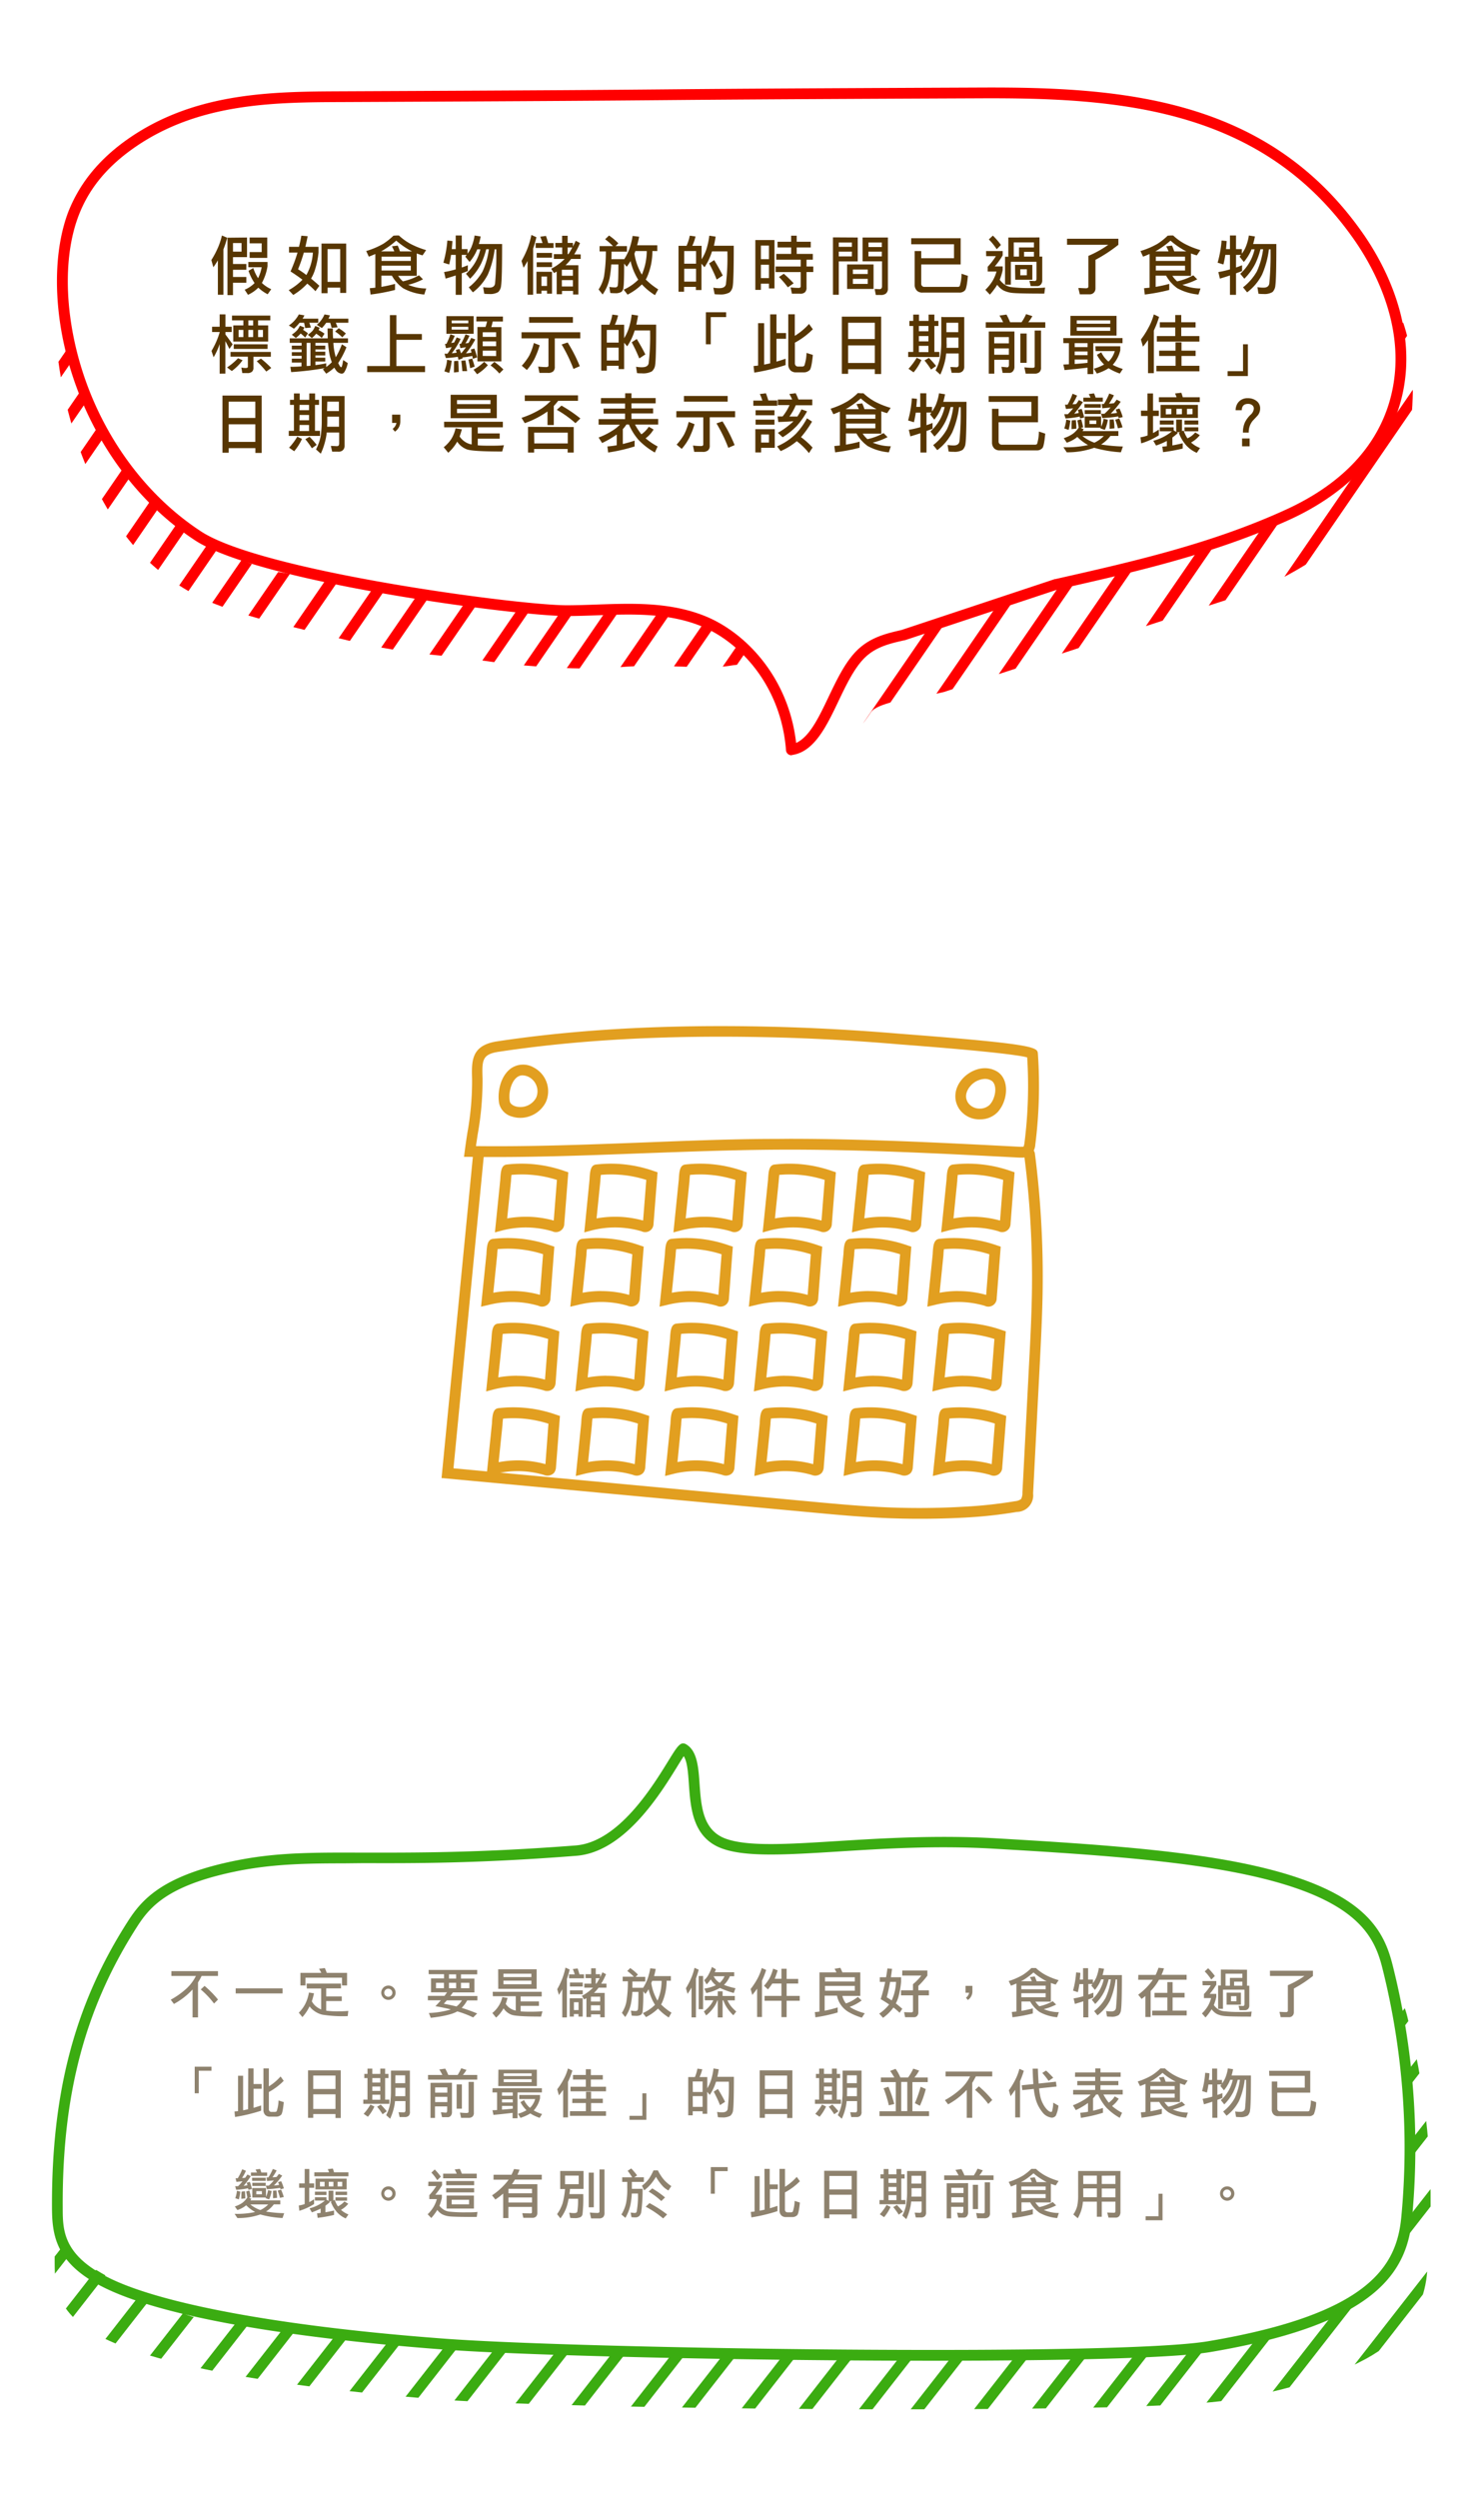 <svg id="Layer_1" data-name="Layer 1" xmlns="http://www.w3.org/2000/svg" xmlns:xlink="http://www.w3.org/1999/xlink" width="414" height="696.81" viewBox="0 0 414 696.81">
  <defs>
    <style>
      .cls-1 {
        fill: none;
      }

      .cls-2 {
        fill: red;
      }

      .cls-3 {
        clip-path: url(#clip-path);
      }

      .cls-4 {
        isolation: isolate;
      }

      .cls-5 {
        clip-path: url(#clip-path-2);
      }

      .cls-6 {
        fill: #3bac11;
      }

      .cls-7 {
        clip-path: url(#clip-path-3);
      }

      .cls-8 {
        clip-path: url(#clip-path-4);
      }

      .cls-9 {
        fill: #573602;
      }

      .cls-10 {
        fill: #e29f20;
      }

      .cls-11 {
        fill: #8e826e;
      }
    </style>
    <clipPath id="clip-path">
      <path class="cls-1" d="M17.44,66.56h0a44.85,44.85,0,0,1,4.74-11.32,42.77,42.77,0,0,1-3.43,8.58C18.29,64.75,17.85,65.64,17.44,66.56ZM212.36,187.29a7.47,7.47,0,0,0-5.21-2,24.44,24.44,0,0,0-3.41.33,37.9,37.9,0,0,1-5.37.45h-.19c-3.17,0-5.77-.1-8.6-.21l-.33,0c-2.47-.1-4.8-.19-7.41-.19-3.07,0-6.1.13-9.51.41-2.39.24-5.23.36-8.44.36A222.7,222.7,0,0,1,129,183.32c-18.6-1.38-26.27-3.28-43.07-7.44l-6.66-1.64A131.87,131.87,0,0,1,60,168.42a59.18,59.18,0,0,1-18.52-11.83c-6.15-5.81-11.69-13.87-16-23.31a106.94,106.94,0,0,1-5.83-16.11A123.69,123.69,0,0,1,16,98.47a105.86,105.86,0,0,1-.44-20.77c0,.2,0,.4.06.64,1.51,13.13,4.21,24.61,8,34.11s8.69,17,14.61,22.61a139.77,139.77,0,0,0,18.79,15.15c7,4.58,13.56,7.66,19.58,9.13,68.76,10.85,91.54,12.11,102.7,12.11,2.68,0,4.73-.08,6.54-.15,1.4-.05,2.6-.1,3.85-.1h0c2.55,0,6.38,1.66,10.52,4.55a59.35,59.35,0,0,1,12.12,11.53Zm14,26.61c-3-1.26-3.88-3.19-4.47-6.31,1.23-1.58,4.65-6.84,8.27-12.41,3.22-5,6.56-10.1,8.55-12.93S268,171.07,277,168.35h0l2.86-.88,55.78-13.56c15.07-4.91,25.5-11.8,39.94-21.33A29.05,29.05,0,0,0,381.9,127a28.19,28.19,0,0,0,4.5-7.48c2.4-5.76,3.77-13.46,4.32-24.22.12-2.37.17-4.74.16-7,2.74,7.43,3.65,14.59,3.13,24.69a49.31,49.31,0,0,1-8.92,26.09A58.29,58.29,0,0,1,369.67,154c-13.08,8.64-18.44,10.36-30.17,14.14l-4.2,1.36-72,23.47a44,44,0,0,1-4.75.91c-5.52.9-13.85,2.26-15.54,4.68a79.29,79.29,0,0,1-7.93,10C232.05,211.53,229.19,213.29,226.32,213.9Z"/>
    </clipPath>
    <clipPath id="clip-path-2">
      <rect class="cls-1" x="15" y="55.16" width="379.75" height="158.75"/>
    </clipPath>
    <clipPath id="clip-path-3">
      <path class="cls-1" d="M251.79,671.84h0c-52.34,0-107.51-1.16-128.34-2.69-20.16-1.49-38.94-3.65-54.3-6.25C52,660,39,656.59,30.57,652.76c-6.6-3-10.89-6.44-13.13-10.54-2-3.65-2.17-7.33-2.19-11.1a178.8,178.8,0,0,1,2-28.85c-.24,6.9-.21,13.7-.18,20.28,0,3.15,3.66,6.83,11.13,11.24,6.45,3.81,14.67,7.53,21.92,10.82l.17.07,1.43.65c3.27,1.48,14.06,3,32.07,4.46,15.92,1.3,37.61,2.57,62.75,3.68,47.29,2.09,102.73,3.44,141.24,3.44,22.62,0,37.35-.47,42.61-1.36a233,233,0,0,0,29.43-6.69A87,87,0,0,0,378.54,641a32.08,32.08,0,0,0,10.09-8.86,19.47,19.47,0,0,0,3.53-9.54,203.91,203.91,0,0,0,.37-35,211.23,211.23,0,0,0-5.69-35c0-.19-.09-.39-.14-.58-.1-.38-.19-.77-.29-1.16a26.52,26.52,0,0,1,6.43,12.47,211.57,211.57,0,0,1,5.69,35,204,204,0,0,1-.37,35,30.62,30.62,0,0,1-2.48,10,27.31,27.31,0,0,1-7.77,9.85,45.09,45.09,0,0,1-6.91,4.61,72.13,72.13,0,0,1-9.49,4.28,158.71,158.71,0,0,1-28.38,7.14c-5.39.91-16.91,1.6-34.25,2.07C293.6,671.63,273.86,671.84,251.79,671.84Z"/>
    </clipPath>
    <clipPath id="clip-path-4">
      <rect class="cls-1" x="15" y="550.66" width="384.5" height="121.25"/>
    </clipPath>
  </defs>
  <path class="cls-2" d="M220.78,210.6a1.48,1.48,0,0,1-.94-.33,1.51,1.51,0,0,1-.56-1.05C217.9,191,206.11,178.59,195,174.36c-9.09-3.48-18.86-3.13-28.31-2.79-2.82.1-5.75.21-8.62.21h0c-14,0-85.79-9.43-103.6-21.07C35.08,138.05,21.09,115.94,17,91.59c-2-12.11-1.29-23.61,2-32.38C22,51.57,27,45.21,34.3,39.76c19.07-14.11,41.38-14.21,61.07-14.3,60.54-.27,75.07-.4,89.12-.53s28.59-.26,89.15-.52c39.43-.18,80.09,2.83,106.57,40.66,5,7.14,13.22,21.63,12,38.38-1.78,24-21,36.21-32.25,41.37-21.15,9.67-43.32,14.68-64.77,19.52l-42.85,14.22-.14,0c-3.85.87-7.83,1.77-11,4.89-2.89,2.86-5.13,7.54-7.29,12.07-3.31,6.94-6.73,14.11-12.89,15Zm-45.44-42.23c6.95,0,14,.59,20.76,3.19,11.58,4.42,23.89,17.08,26,35.6,3.73-1.66,6.34-7.13,9.08-12.89,2.28-4.76,4.63-9.69,7.9-12.91,3.75-3.7,8.32-4.75,12.36-5.67l42.85-14.22.15,0c21.32-4.81,43.37-9.79,64.25-19.34,23.64-10.8,29.64-27.1,30.51-38.86,1.17-15.82-6.67-29.62-11.44-36.44C352.1,30.14,312.27,27.24,273.65,27.41c-60.55.26-75.08.4-89.13.52s-28.59.26-89.14.53c-19.22.08-41,.18-59.29,13.71-6.88,5.1-11.53,11-14.21,18.1C18.74,68.55,18.07,79.5,20,91.1c3.91,23.54,17.41,44.89,36.11,57.1h0c17,11.12,88.52,20.58,102,20.58h0c2.82,0,5.71-.11,8.52-.21S172.42,168.37,175.34,168.37Z"/>
  <g class="cls-3">
    <g class="cls-4">
      <g class="cls-5">
        <path class="cls-2" d="M24.93,203.9a1.51,1.51,0,0,1-1.24-2.35l98.93-144a1.5,1.5,0,1,1,2.47,1.7l-98.92,144A1.51,1.51,0,0,1,24.93,203.9Z"/>
        <path class="cls-2" d="M12.42,203.9a1.5,1.5,0,0,1-1.23-2.35l98.92-144a1.5,1.5,0,1,1,2.48,1.7l-98.93,144A1.51,1.51,0,0,1,12.42,203.9Z"/>
        <path class="cls-2" d="M.68,203.9a1.51,1.51,0,0,1-1.24-2.35l98.93-144a1.5,1.5,0,1,1,2.48,1.7l-98.93,144A1.51,1.51,0,0,1,.68,203.9Z"/>
        <path class="cls-2" d="M-13.2,203.9a1.47,1.47,0,0,1-.84-.27,1.49,1.49,0,0,1-.39-2.08l98.93-144A1.5,1.5,0,1,1,87,59.25L-12,203.25A1.51,1.51,0,0,1-13.2,203.9Z"/>
        <path class="cls-2" d="M-28.14,203.9a1.5,1.5,0,0,1-.85-.27,1.49,1.49,0,0,1-.38-2.08l98.93-144A1.5,1.5,0,1,1,72,59.25l-98.93,144A1.51,1.51,0,0,1-28.14,203.9Z"/>
        <path class="cls-2" d="M-37.74,200.79a1.48,1.48,0,0,1-.85-.27,1.49,1.49,0,0,1-.39-2.08L60,54.44a1.5,1.5,0,0,1,2.47,1.7l-98.93,144A1.5,1.5,0,0,1-37.74,200.79Z"/>
        <path class="cls-2" d="M-49.48,200.79a1.48,1.48,0,0,1-.85-.27,1.49,1.49,0,0,1-.39-2.08l98.93-144a1.5,1.5,0,0,1,2.47,1.7l-98.93,144A1.5,1.5,0,0,1-49.48,200.79Z"/>
        <path class="cls-2" d="M37.44,203.9a1.48,1.48,0,0,1-.85-.27,1.5,1.5,0,0,1-.39-2.08l98.93-144a1.5,1.5,0,1,1,2.47,1.7l-98.93,144A1.5,1.5,0,0,1,37.44,203.9Z"/>
        <path class="cls-2" d="M49.94,203.9a1.47,1.47,0,0,1-.84-.27,1.49,1.49,0,0,1-.39-2.08l98.93-144a1.5,1.5,0,1,1,2.47,1.7l-98.93,144A1.51,1.51,0,0,1,49.94,203.9Z"/>
        <path class="cls-2" d="M64.73,203.9a1.48,1.48,0,0,1-.85-.27,1.5,1.5,0,0,1-.39-2.08l98.93-144a1.5,1.5,0,1,1,2.47,1.7L66,203.25A1.5,1.5,0,0,1,64.73,203.9Z"/>
        <path class="cls-2" d="M79.51,203.9a1.51,1.51,0,0,1-1.24-2.35l98.93-144a1.5,1.5,0,0,1,2.48,1.7l-98.93,144A1.51,1.51,0,0,1,79.51,203.9Z"/>
        <path class="cls-2" d="M93.15,203.9a1.47,1.47,0,0,1-.84-.27,1.49,1.49,0,0,1-.39-2.08l98.93-144a1.5,1.5,0,1,1,2.47,1.7l-98.93,144A1.51,1.51,0,0,1,93.15,203.9Z"/>
        <path class="cls-2" d="M107.94,203.9a1.48,1.48,0,0,1-.85-.27,1.5,1.5,0,0,1-.39-2.08l98.93-144a1.5,1.5,0,1,1,2.47,1.7l-98.93,144A1.5,1.5,0,0,1,107.94,203.9Z"/>
        <path class="cls-2" d="M123.86,203.9a1.48,1.48,0,0,1-.85-.27,1.5,1.5,0,0,1-.39-2.08l98.93-144a1.5,1.5,0,1,1,2.47,1.7l-98.93,144A1.5,1.5,0,0,1,123.86,203.9Z"/>
        <path class="cls-2" d="M136.36,203.9a1.47,1.47,0,0,1-.84-.27,1.49,1.49,0,0,1-.39-2.08l98.93-144a1.5,1.5,0,1,1,2.47,1.7l-98.93,144A1.51,1.51,0,0,1,136.36,203.9Z"/>
        <path class="cls-2" d="M148.87,203.9a1.5,1.5,0,0,1-1.23-2.35l98.93-144a1.5,1.5,0,1,1,2.47,1.7l-98.93,144A1.51,1.51,0,0,1,148.87,203.9Z"/>
        <path class="cls-2" d="M163.66,203.9a1.51,1.51,0,0,1-1.24-2.35l98.93-144a1.5,1.5,0,1,1,2.47,1.7l-98.93,144A1.5,1.5,0,0,1,163.66,203.9Z"/>
        <path class="cls-2" d="M178.44,203.9a1.51,1.51,0,0,1-1.24-2.35l98.93-144a1.5,1.5,0,1,1,2.47,1.7l-98.92,144A1.52,1.52,0,0,1,178.44,203.9Z"/>
        <path class="cls-2" d="M192.08,203.9a1.5,1.5,0,0,1-1.23-2.35l98.93-144a1.5,1.5,0,1,1,2.47,1.7l-98.93,144A1.51,1.51,0,0,1,192.08,203.9Z"/>
        <path class="cls-2" d="M206.87,203.9a1.51,1.51,0,0,1-1.24-2.35l98.93-144a1.5,1.5,0,1,1,2.47,1.7l-98.93,144A1.5,1.5,0,0,1,206.87,203.9Z"/>
        <path class="cls-2" d="M222.79,203.9a1.51,1.51,0,0,1-1.24-2.35l98.93-144a1.5,1.5,0,1,1,2.47,1.7L224,203.25A1.5,1.5,0,0,1,222.79,203.9Z"/>
        <path class="cls-2" d="M242.12,203.9a1.51,1.51,0,0,1-1.24-2.35l98.93-144a1.5,1.5,0,1,1,2.47,1.7l-98.93,144A1.5,1.5,0,0,1,242.12,203.9Z"/>
        <path class="cls-2" d="M256.9,203.9a1.51,1.51,0,0,1-1.24-2.35l98.93-144a1.5,1.5,0,1,1,2.47,1.7l-98.92,144A1.52,1.52,0,0,1,256.9,203.9Z"/>
        <path class="cls-2" d="M270.54,203.9a1.47,1.47,0,0,1-.84-.27,1.49,1.49,0,0,1-.39-2.08l98.93-144a1.5,1.5,0,1,1,2.47,1.7l-98.93,144A1.51,1.51,0,0,1,270.54,203.9Z"/>
        <path class="cls-2" d="M284.19,203.9a1.51,1.51,0,0,1-1.24-2.35l98.93-144a1.5,1.5,0,1,1,2.47,1.7l-98.92,144A1.52,1.52,0,0,1,284.19,203.9Z"/>
        <path class="cls-2" d="M302.38,203.9a1.5,1.5,0,0,1-1.23-2.35l98.93-144a1.5,1.5,0,1,1,2.47,1.7l-98.93,144A1.51,1.51,0,0,1,302.38,203.9Z"/>
        <path class="cls-2" d="M316,203.9a1.51,1.51,0,0,1-1.24-2.35l98.93-144a1.5,1.5,0,1,1,2.47,1.7l-98.92,144A1.52,1.52,0,0,1,316,203.9Z"/>
        <path class="cls-2" d="M319.93,220.85a1.47,1.47,0,0,1-.85-.26,1.51,1.51,0,0,1-.39-2.09l98.93-144a1.5,1.5,0,1,1,2.47,1.7l-98.92,144A1.49,1.49,0,0,1,319.93,220.85Z"/>
      </g>
    </g>
  </g>
  <path class="cls-6" d="M259.94,658.29c-51.77,0-113.18-1.42-135.85-3.1-25.42-1.87-71.36-6.52-93.39-16.51-14.89-6.76-16.16-14.73-16.2-23-.15-32.26,6.41-57,21.29-80.1,3.88-6,9.76-12.8,30.64-16.88,11.1-2.17,21.1-2.14,34.93-2.09,14.24,0,32,.1,59.22-2,11.92-.94,21.36-16.27,25.9-23.64,2.54-4.11,3.39-5.5,5-4.53h0c3,1.82,3.36,6.24,3.68,10.92.45,6.41.92,13,7.26,15.35,6.16,2.24,17.12,1.56,31,.69,12.41-.77,27.84-1.74,44.41-.78,23.66,1.37,46.39,2.86,64.51,6.11,37.56,6.75,43.55,18.72,46.21,29.41a208.29,208.29,0,0,1,5.36,70.55c-.59,6-2.35,13.88-10.8,20.84-8.9,7.34-23.78,12.68-45.48,16.35C327.17,657.61,295.88,658.29,259.94,658.29ZM95.83,519.6c-10.92,0-19.53.23-28.82,2-19.73,3.86-25,9.81-28.7,15.56-14.54,22.63-21,46.82-20.81,78.47,0,6.45.07,13.76,14.44,20.28,15.78,7.16,49.45,13.08,92.37,16.25,38.32,2.83,187.43,5,212.82.68,45.07-7.61,52.49-21.09,53.79-34.52a205.17,205.17,0,0,0-5.28-69.54c-2.44-9.78-8-20.75-43.83-27.17-18-3.22-40.59-4.71-64.15-6.07-16.39-1-31.73,0-44.05.78-14.22.88-25.46,1.59-32.2-.87-8.18-3-8.76-11.29-9.23-18-.22-3.16-.43-6.18-1.43-7.74-.48.72-1.12,1.76-1.71,2.72-4.8,7.79-14.79,24-28.23,25.06-27.39,2.15-45.18,2.09-59.46,2.05Z"/>
  <g class="cls-7">
    <g class="cls-4">
      <g class="cls-8">
        <rect class="cls-6" x="-244.85" y="635.54" width="446.02" height="3" transform="translate(-510.63 227.91) rotate(-52.03)"/>
        <rect class="cls-6" x="12.74" y="635.54" width="446.02" height="3" transform="translate(-411.51 430.99) rotate(-52.03)"/>
        <rect class="cls-6" x="-116.46" y="635.54" width="446.02" height="3" transform="translate(-461.23 329.14) rotate(-52.03)"/>
        <rect class="cls-6" x="141.13" y="635.54" width="446.02" height="3" transform="translate(-362.1 532.22) rotate(-52.03)"/>
        <rect class="cls-6" x="-179.85" y="635.54" width="446.02" height="3" transform="translate(-485.62 279.16) rotate(-52.03)"/>
        <rect class="cls-6" x="77.74" y="635.54" width="446.02" height="3" transform="translate(-386.5 482.24) rotate(-52.03)"/>
        <rect class="cls-6" x="-51.46" y="635.54" width="446.02" height="3" transform="translate(-436.21 380.38) rotate(-52.03)"/>
        <rect class="cls-6" x="-228.8" y="635.54" width="446.02" height="3" transform="translate(-504.46 240.57) rotate(-52.03)"/>
        <rect class="cls-6" x="28.79" y="635.54" width="446.02" height="3" transform="translate(-405.33 443.65) rotate(-52.03)"/>
        <rect class="cls-6" x="-100.41" y="635.54" width="446.02" height="3" transform="translate(-455.05 341.79) rotate(-52.03)"/>
        <rect class="cls-6" x="157.18" y="635.54" width="446.02" height="3" transform="translate(-355.93 544.87) rotate(-52.03)"/>
        <rect class="cls-6" x="174.18" y="635.54" width="446.02" height="3" transform="translate(-349.39 558.27) rotate(-52.03)"/>
        <rect class="cls-6" x="-163.8" y="635.54" width="446.02" height="3" transform="translate(-479.44 291.81) rotate(-52.03)"/>
        <rect class="cls-6" x="93.79" y="635.54" width="446.02" height="3" transform="translate(-380.32 494.89) rotate(-52.03)"/>
        <rect class="cls-6" x="-35.41" y="635.54" width="446.02" height="3" transform="translate(-430.04 393.03) rotate(-52.03)"/>
        <rect class="cls-6" x="-211.95" y="635.54" width="446.02" height="3" transform="translate(-497.97 253.85) rotate(-52.03)"/>
        <rect class="cls-6" x="45.64" y="635.54" width="446.02" height="3" transform="translate(-398.85 456.93) rotate(-52.03)"/>
        <rect class="cls-6" x="-83.56" y="635.54" width="446.02" height="3" transform="translate(-448.57 355.07) rotate(-52.03)"/>
        <rect class="cls-6" x="-146.95" y="635.54" width="446.02" height="3" transform="translate(-472.96 305.1) rotate(-52.03)"/>
        <rect class="cls-6" x="110.64" y="635.54" width="446.02" height="3" transform="translate(-373.84 508.17) rotate(-52.03)"/>
        <rect class="cls-6" x="-18.56" y="635.54" width="446.02" height="3" transform="translate(-423.55 406.32) rotate(-52.03)"/>
        <rect class="cls-6" x="-197.51" y="635.54" width="446.02" height="3" transform="translate(-492.41 265.24) rotate(-52.03)"/>
        <rect class="cls-6" x="60.09" y="635.54" width="446.02" height="3" transform="translate(-393.29 468.32) rotate(-52.03)"/>
        <rect class="cls-6" x="-69.11" y="635.54" width="446.02" height="3" transform="translate(-443.01 366.46) rotate(-52.03)"/>
        <rect class="cls-6" x="-132.51" y="635.54" width="446.02" height="3" transform="translate(-467.4 316.48) rotate(-52.03)"/>
        <rect class="cls-6" x="125.08" y="635.54" width="446.02" height="3" transform="translate(-368.28 519.56) rotate(-52.03)"/>
        <rect class="cls-6" x="-4.11" y="635.54" width="446.02" height="3" transform="translate(-418 417.71) rotate(-52.03)"/>
      </g>
    </g>
  </g>
  <path class="cls-9" d="M61.91,65.67l1.48.63a33.47,33.47,0,0,1-1.06,3.24V82.19H60.78V72.6a22.59,22.59,0,0,1-1.26,1.92l-.56-2a23.78,23.78,0,0,0,1.6-2.93A19.17,19.17,0,0,0,61.91,65.67Zm7,.56v5.48H65v1.9h3.72v1.62H65v2h3.72v1.62H65v3.44H63.46v-16ZM65,70.17h2.38v-2.4H65Zm4.28,2.88h5.35v1.19a14.6,14.6,0,0,1-1.57,4.66,9,9,0,0,0,2.61,1.74l-1,1.41a10.94,10.94,0,0,1-2.61-1.84,9.62,9.62,0,0,1-2.88,2l-.92-1.42a8.5,8.5,0,0,0,2.76-1.86,13.74,13.74,0,0,1-1.69-3.41l1.33-.78A12.06,12.06,0,0,0,72,77.58a11.7,11.7,0,0,0,1-3.06H69.29Zm.35-6.82h4.93v5.68H69.64V70.29H73V67.85H69.64Z"/>
  <path class="cls-9" d="M80.63,68.82h2.78c.25-1,.47-2,.66-3.1l1.76.15c-.2,1-.41,2-.64,2.95h3.67v1.62a24.09,24.09,0,0,1-1.08,5.07,12.21,12.21,0,0,1-1,2.18c.81.66,1.59,1.34,2.32,2L88,81.2a23.12,23.12,0,0,0-2.28-2.12,17.74,17.74,0,0,1-3.91,3.17l-1.26-1.34A16.77,16.77,0,0,0,84.38,78q-1.48-1.12-3.33-2.31A43,43,0,0,0,83,70.44H80.63Zm4.13,1.62a43.45,43.45,0,0,1-1.61,4.64c.8.52,1.56,1,2.29,1.6a1.38,1.38,0,0,0,.16-.23,14.53,14.53,0,0,0,1.69-6Zm11.82-2.52V81.69H94.91V80.21H91.38v1.55H89.69V67.92Zm-5.2,10.67h3.53V69.46H91.38Z"/>
  <path class="cls-9" d="M110.53,65.67h.76a15.39,15.39,0,0,0,3.38,2.41,23.4,23.4,0,0,0,4.21,1.66l-1,1.47a15.38,15.38,0,0,1-1.62-.54v6.25h-5.2a8.53,8.53,0,0,0,1.33,1.54,16.54,16.54,0,0,0,4.5-1.69L118,77.89a18.89,18.89,0,0,1-4.18,1.55.19.19,0,0,0,.09,0,13.27,13.27,0,0,0,5,1l-.55,1.69a14.86,14.86,0,0,1-5.91-1.76,10.79,10.79,0,0,1-3.13-3.51h-2.92v3.13c1.23-.2,2.49-.48,3.8-.83v1.69a51.89,51.89,0,0,1-6.82,1.28l-.22-1.76,1.55-.15V70.83c-.57.25-1.18.5-1.82.74L102.16,70A22,22,0,0,0,106.89,68a18,18,0,0,0,2.87-2.28ZM106.3,70.1H110a11.53,11.53,0,0,0-.67-1.41l1.62-.21a15.29,15.29,0,0,1,.63,1.62h3.37a21.68,21.68,0,0,1-4.41-3,24.16,24.16,0,0,1-3.19,2.38C107,69.71,106.68,69.9,106.3,70.1Zm.14,2.66h8.16V71.57h-8.16Zm0,2.68h8.16V74.09h-8.16Z"/>
  <path class="cls-9" d="M124.8,67.07l1.41.14q-.08,1.2-.18,2.25h1.1V65.67h1.69v3.79h1.62v1.28a8.77,8.77,0,0,0,1.06-1.81,13.71,13.71,0,0,0,.9-3.26l1.69.27a20.5,20.5,0,0,1-.5,2.1h6.48c0,6.5-.09,10.34-.27,11.54a2.91,2.91,0,0,1-.81,1.86,4.3,4.3,0,0,1-2.5.54c-.41,0-.88,0-1.41-.08l-.29-1.83a10.64,10.64,0,0,0,1.7.14q1.45,0,1.62-1.17a86.68,86.68,0,0,0,.34-9.52H138a26,26,0,0,1-1.89,7,14.62,14.62,0,0,1-4.19,5l-1.14-1.4a15.07,15.07,0,0,0,3.83-4.41,21.07,21.07,0,0,0,1.77-6.21h-.74a21.92,21.92,0,0,1-1.42,4,15.94,15.94,0,0,1-3.08,4.22L130,76.34a13.42,13.42,0,0,0,2.7-3.38A13,13,0,0,0,134,69.52h-.9a.81.81,0,0,1,0,.11A12.87,12.87,0,0,1,131,73.05l-1.19-1.48.4-.5h-1.39V74.6c.58-.2,1.14-.41,1.69-.64v1.61c-.55.22-1.11.44-1.69.64v6h-1.69V76.81c-.89.3-1.83.59-2.81.88l-.43-1.83a28.09,28.09,0,0,0,3.24-.74V71.07h-1.3a26.62,26.62,0,0,1-.52,2.68l-1.62-.5A31.49,31.49,0,0,0,124.8,67.07Z"/>
  <path class="cls-9" d="M148.24,65.52l1.41.63c-.31,1.22-.61,2.27-.92,3.17V82.19h-1.55V72.78c-.35.63-.72,1.26-1.12,1.89l-.57-1.91A27.29,27.29,0,0,0,147,69.68,23.31,23.31,0,0,0,148.24,65.52Zm4.07.27c.21.59.42,1.25.61,2h1.51v1.34h-5V67.77h1.92a16.49,16.49,0,0,0-.64-1.76Zm1.69,10V81.9h-1.4v-.84h-1.55v.84h-1.4V75.78Zm-4.28-5.27H154v1.33h-4.28Zm0,2.61H154v1.33h-4.28Zm1.33,6.61h1.55V77.12h-1.55Zm3.87-12h1.89v-2h1.55v2h1.47v1c.25-.5.51-1,.78-1.6l1.2.63a21.76,21.76,0,0,1-1.62,3.17H162V72.2h-2.67c-.23.3-.45.58-.66.83s-.58.63-.9.93h3.58v8.16h-1.48v-1h-3.09v.92h-1.48V75.73l-.77.41-.76-1.2a14.42,14.42,0,0,0,3.75-2.74h-3V70.87h2.32V69h-1.89Zm1.82,9.15h3.09V75.23h-3.09Zm0,3h3.09V78.11h-3.09Zm1.82-9A19.5,19.5,0,0,0,159.65,69h-1.29v1.84Z"/>
  <path class="cls-9" d="M169.91,65.67a17.25,17.25,0,0,1,2.59,2.18l-.77.77h3.17v1.55h-4.3c0,.74,0,1.44-.06,2.1h3.58v.06a17.7,17.7,0,0,0,1.36-2.63,21.24,21.24,0,0,0,1-3.91l1.82.22a22.79,22.79,0,0,1-.56,2.39h5.63V70H182a18,18,0,0,1-1.51,7.31,4.77,4.77,0,0,1-.34.63,19.71,19.71,0,0,0,3.47,2.75l-.9,1.61a17.24,17.24,0,0,1-3.65-3,16,16,0,0,1-4,2.86L174,80.77A13.34,13.34,0,0,0,178.05,78a16.72,16.72,0,0,1-2.14-5.21,13,13,0,0,1-1.08,1.59l-.71-.88q0,5.52-.19,6.62a1.81,1.81,0,0,1-.56,1.26,3.07,3.07,0,0,1-1.78.38c-.39,0-.83,0-1.34-.07L170,80a9.63,9.63,0,0,0,1.61.14.68.68,0,0,0,.75-.7c.1-.59.15-2.49.16-5.69h-2a31.35,31.35,0,0,1-.41,3.58,12,12,0,0,1-2,4.79L167,80.71a10.55,10.55,0,0,0,1.5-3.59,43.37,43.37,0,0,0,.52-7h-1.75V68.62H171a18.19,18.19,0,0,0-2.18-1.91Zm9.15,10.91A16.81,16.81,0,0,0,180.43,70h-3.16c-.09.25-.19.49-.28.72a.14.14,0,0,1,0,.07A16.43,16.43,0,0,0,179.06,76.58Z"/>
  <path class="cls-9" d="M192.43,65.72l1.6.22a12.18,12.18,0,0,1-.9,2.61h2.6v3.76A14,14,0,0,0,197,69.72a20.87,20.87,0,0,0,.88-4l1.77.27c-.16,1-.32,1.81-.49,2.54h5.54q0,9.48-.28,11.23a2.73,2.73,0,0,1-.92,1.8,5.14,5.14,0,0,1-2.79.54c-.4,0-.85,0-1.35-.07L199,80.21a8.56,8.56,0,0,0,1.62.15c1.14,0,1.77-.38,1.9-1.14a63.78,63.78,0,0,0,.4-9.12h-4.28a2.34,2.34,0,0,0-.11.3,15.65,15.65,0,0,1-2,4.12l-.84-1v7.36h-1.55V80h-3.3v1.35h-1.55V68.55h2.24A13.32,13.32,0,0,0,192.43,65.72Zm-1.55,7.81h3.3V70h-3.3Zm0,5h3.3V74.94h-3.3Zm8.36-6q1.51,2.5,2.39,4.3l-1.69,1.12a42.72,42.72,0,0,0-2.11-4.5Z"/>
  <path class="cls-9" d="M216.06,66.93v13.5h-1.54V79.1h-2.25v1.74h-1.55V66.93Zm-3.79,5.34h2.25V68.48h-2.25Zm0,5.28h2.25V73.82h-2.25Zm4.64-10.14h3.8V65.72h1.55v1.69h3.92V69h-3.92V70.8h4.5v1.62H225v1.89h1.89v1.55H225v4.28a1.72,1.72,0,0,1-.43,1.35,1.84,1.84,0,0,1-1.4.41h-2.25l-.35-1.76a20,20,0,0,0,2.18.14c.42,0,.63-.13.63-.41v-4h-7V74.31h7V72.42h-6.82V70.8h4.16V69h-3.8Zm1.75,8.93A35.3,35.3,0,0,1,221.41,79l-1.62,1.12a25.7,25.7,0,0,0-2.47-2.88Z"/>
  <path class="cls-9" d="M239.29,66.23V72.9H234v9.29h-1.62v-16ZM234,68.82h3.66V67.63H234Zm0,2.68h3.66V70.17H234Zm2.32,2.25h7.38v6.82h-7.38Zm1.61,2.66h4.15V75.15h-4.15Zm4.15,2.76V77.75h-4.15v1.42Zm-.63-12.94h6.25v14.2a1.75,1.75,0,0,1-.52,1.4,2.21,2.21,0,0,1-1.52.42h-1.33L244,80.57l1.35.07c.46,0,.69-.27.71-.77v-7h-5.42V66.23Zm.85,2.66H246V67.63h-3.73ZM246,71.5V70.17h-3.73V71.5Z"/>
  <path class="cls-9" d="M254.21,66.44H268v7.31h-11V79.1a.9.9,0,0,0,.27.68.91.91,0,0,0,.65.22h9.27a.74.74,0,0,0,.56-.22,12.83,12.83,0,0,0,.5-3.44l1.77.58c-.22,2.33-.48,3.67-.78,4a2,2,0,0,1-1.62.67h-10.2a2.21,2.21,0,0,1-1.55-.47,2.29,2.29,0,0,1-.7-1.71V70h1.83v2h9.15V68.12H254.21Z"/>
  <path class="cls-9" d="M275.09,70h4.64v1.19a20.74,20.74,0,0,1-2.21,3.1h2.21v1A15.38,15.38,0,0,1,278.9,78a5.61,5.61,0,0,0,1.62,1.53,4.77,4.77,0,0,0,1.71.54,40.41,40.41,0,0,0,5.13.26q2.81,0,4.2-.15l-.22,1.69c-4.94,0-8-.07-9.07-.21a7.37,7.37,0,0,1-2.36-.69,5.52,5.52,0,0,1-1.71-1.56,19.68,19.68,0,0,1-2.05,2.75l-1.26-1.35a12.19,12.19,0,0,0,2-2.47A10.31,10.31,0,0,0,278,75.71h-2.45V74.38a18.75,18.75,0,0,0,2.28-2.95h-2.71Zm1.9-4.3a19.89,19.89,0,0,1,2.25,2.61l-1.18,1.19a17,17,0,0,0-2.2-2.74Zm13,.51v5.34h.77v6.61a1.64,1.64,0,0,1-.45,1.24,1.35,1.35,0,0,1-1,.38h-1.77l-.36-1.48,1.48.07c.33,0,.5-.24.5-.64V73H282v6.39h-1.62v-7.8h.92V66.23Zm-7.18,5.34h1.47V69h4.16v-1.4h-5.63Zm.36,2.32H288V78h-4.77Zm3.29,2.88V75.08h-1.82v1.69Zm-.77-5.2h2.75V70.22h-2.75Z"/>
  <path class="cls-9" d="M297.68,66.57H312v1.69a41.32,41.32,0,0,1-6.39,4.19v8a1.62,1.62,0,0,1-.37,1.06,1.56,1.56,0,0,1-1.17.56h-2.83l-.41-1.77c.68,0,1.41.08,2.17.08.42,0,.63-.17.63-.49V71.36a30.25,30.25,0,0,0,5.56-3.1H297.68Z"/>
  <path class="cls-9" d="M326.53,65.67h.76a15.39,15.39,0,0,0,3.38,2.41,23.4,23.4,0,0,0,4.21,1.66l-1,1.47a15.38,15.38,0,0,1-1.62-.54v6.25h-5.2a8.53,8.53,0,0,0,1.33,1.54,16.54,16.54,0,0,0,4.5-1.69L334,77.89a18.89,18.89,0,0,1-4.18,1.55.19.19,0,0,0,.09,0,13.28,13.28,0,0,0,5,1l-.56,1.69a14.86,14.86,0,0,1-5.91-1.76,10.79,10.79,0,0,1-3.13-3.51h-2.91v3.13a38.78,38.78,0,0,0,3.79-.83v1.69a51.89,51.89,0,0,1-6.82,1.28l-.21-1.76,1.54-.15V70.83c-.57.25-1.18.5-1.81.74L318.16,70A22,22,0,0,0,322.89,68a18,18,0,0,0,2.87-2.28ZM322.3,70.1H326a11.53,11.53,0,0,0-.67-1.41l1.63-.21c.21.47.42,1,.62,1.62h3.37a21.68,21.68,0,0,1-4.41-3,24.77,24.77,0,0,1-3.18,2.38C323,69.71,322.69,69.9,322.3,70.1Zm.15,2.66h8.15V71.57h-8.15Zm0,2.68h8.15V74.09h-8.15Z"/>
  <path class="cls-9" d="M340.8,67.07l1.41.14q-.07,1.2-.18,2.25h1.1V65.67h1.69v3.79h1.62v1.28a8.77,8.77,0,0,0,1.06-1.81,13.71,13.71,0,0,0,.9-3.26l1.69.27a20.5,20.5,0,0,1-.5,2.1h6.48c0,6.5-.09,10.34-.27,11.54a2.86,2.86,0,0,1-.81,1.86,4.3,4.3,0,0,1-2.5.54c-.41,0-.88,0-1.41-.08l-.29-1.83a10.64,10.64,0,0,0,1.7.14q1.45,0,1.62-1.17a86.68,86.68,0,0,0,.34-9.52H354a25.68,25.68,0,0,1-1.89,7,14.51,14.51,0,0,1-4.19,5l-1.14-1.4a15.11,15.11,0,0,0,3.84-4.41,21.41,21.41,0,0,0,1.76-6.21h-.74a21.19,21.19,0,0,1-1.42,4,15.94,15.94,0,0,1-3.08,4.22L346,76.34a13.42,13.42,0,0,0,2.7-3.38A13,13,0,0,0,350,69.52h-.89l0,.11A12.87,12.87,0,0,1,347,73.05l-1.19-1.48c.14-.17.28-.33.4-.5h-1.39V74.6c.57-.2,1.14-.41,1.69-.64v1.61c-.55.22-1.12.44-1.69.64v6h-1.69V76.81c-.89.3-1.83.59-2.81.88l-.43-1.83a28.09,28.09,0,0,0,3.24-.74V71.07h-1.3a26.62,26.62,0,0,1-.52,2.68l-1.62-.5A31.49,31.49,0,0,0,340.8,67.07Z"/>
  <path class="cls-9" d="M59.16,91.11h2.12V87.67h1.61v3.44h1.76v1.47H62.89v.69c.64.84,1.3,1.75,2,2.75L64,97.3c-.43-.87-.81-1.59-1.13-2.18v9.07H61.28V95.93a18.56,18.56,0,0,1-1.69,3.69L59,97.86a22.39,22.39,0,0,0,2.31-5.28H59.16Zm7.25,8.78,1.26.57a13.58,13.58,0,0,1-3,3l-1.33-1A17.46,17.46,0,0,0,66.41,99.89Zm-2.1-1.75H75.56v1.34H70.7v3a1.47,1.47,0,0,1-.4,1.17,1.9,1.9,0,0,1-1.37.38H67.6l-.27-1.55a6,6,0,0,0,1.19.14q.63,0,.63-.36v-2.8H64.31ZM64.72,88H75.41v1.33H72v1.41h2.81v4.5H65.08v-4.5h2.81V89.34H64.72ZM65.21,96h9.43V97.3H65.21Zm2.68-2V92H66.56v2Zm2.73-3.24V89.34H69.29v1.41Zm0,3.24V92H69.29v2Zm2.18,6a29.5,29.5,0,0,1,2.88,2.61l-1.4,1a27.87,27.87,0,0,0-2.66-2.88Zm.56-6V92H72v2Z"/>
  <path class="cls-9" d="M83.37,87.67l1.55.27c-.16.32-.33.63-.51.92h4.38V90h-2.5q.24.66.45,1.35l-1.61.13c-.09-.55-.19-1-.3-1.48H83.57A12.25,12.25,0,0,1,82,91.66l-1.41-.91A8.52,8.52,0,0,0,83.37,87.67Zm-2.54,6.68h10.6c0-.87-.05-1.79-.05-2.76h1.47c0,1,0,1.93.08,2.76h4.15v1.26H93a17.19,17.19,0,0,0,.68,4A22.59,22.59,0,0,0,95.39,96l1.26.83a25.4,25.4,0,0,1-2.3,4.4c.36.78.63,1.17.83,1.17s.34-.68.56-2l1.27.85a7,7,0,0,1-1,2.59.94.94,0,0,1-.69.36,2.24,2.24,0,0,1-1.62-1c-.16-.22-.3-.44-.45-.68A13.07,13.07,0,0,1,91,104.19l-.92-1.2.47-.33a84.92,84.92,0,0,1-9.33,1.1l-.21-1.48q1.64,0,3.09-.12V101.1H81.41V100h2.73v-.77H81.41V98.21h2.73v-.77H81.41V96.38h2.73v-.77H80.83Zm2.83-3.53,1.26.5-.36.68a11.5,11.5,0,0,1,1.35.94l-.78,1.19A8.26,8.26,0,0,0,83.87,93a7.4,7.4,0,0,1-1.35,1.24l-1.11-.91a9.27,9.27,0,0,0,1.4-1.16A5.48,5.48,0,0,0,83.66,90.82Zm1.89,11.23c.37,0,.72,0,1.06-.09V95.61H85.55Zm2.39-11.16,1.26.5-.32.65a11.14,11.14,0,0,1,1.65,1l-.77,1.2a10,10,0,0,0-1.55-1.19A7.06,7.06,0,0,1,87,94.27l-1.12-.91a8.81,8.81,0,0,0,1.32-1.12A5.79,5.79,0,0,0,87.94,90.89ZM91,102.34A11.37,11.37,0,0,0,92.57,101,15.77,15.77,0,0,1,92,99.17a26.8,26.8,0,0,1-.48-3.56H88v.77h2.74v1.06H88v.63h2.74v1.05H88v.63h2.74v1.06H88v1c1.08-.14,2.09-.3,3-.51Zm-.51-14.67,1.55.27c-.13.32-.27.63-.41.92h5.54V90H93.67c.19.41.36.84.52,1.28l-1.68.14c-.12-.52-.25-1-.39-1.42H91a10.39,10.39,0,0,1-1.21,1.48l-1.41-.9A7.74,7.74,0,0,0,90.53,87.67Zm4,3.85a13.52,13.52,0,0,1,2,1.48l-1,1.06a12.29,12.29,0,0,0-2-1.62Z"/>
  <path class="cls-9" d="M108.77,87.87h1.81v5.27h7.11v1.62h-7.11v7.31h8v1.69H102.43v-1.69h6.34Z"/>
  <path class="cls-9" d="M125.65,93.21l1.21.43a13.87,13.87,0,0,1-1,2l.83-.13c.24-.45.48-.93.71-1.42l1.11.41a20.15,20.15,0,0,1-2.48,4q.78-.06,1.35-.15c-.06-.26-.13-.52-.2-.77l1-.27c.18.43.32.83.43,1.19h.07A20.39,20.39,0,0,0,130,96.81l-1.56.27-.27-1.19.41,0a17.59,17.59,0,0,0,1.28-2.65l1.11.36a14.07,14.07,0,0,1-1.13,2.16,8.49,8.49,0,0,0,.88-.14c.25-.43.5-.9.74-1.39l1.13.42a21.91,21.91,0,0,1-2.6,3.88,13.09,13.09,0,0,0,1.54-.21c-.06-.29-.12-.57-.2-.85l1-.29a22.59,22.59,0,0,1,.77,2.47l-1.19.41c-.05-.27-.1-.54-.16-.81a24.08,24.08,0,0,1-2.72.42c0,.09,0,.18.07.25l-1.2.43c-.06-.3-.12-.59-.18-.86a30.18,30.18,0,0,1-3.33.36L124,98.63l.84,0A15.27,15.27,0,0,0,126,96.78c-.49.1-1,.21-1.57.3l-.29-1.19.4,0A17.17,17.17,0,0,0,125.65,93.21Zm-.92,7.11,1.28.27a19.06,19.06,0,0,1-.7,3.39l-1.35-.44A11.32,11.32,0,0,0,124.73,100.32Zm-.2-12.17h7.6v4.92h-7.6Zm1.48,2h4.63v-.78H126Zm4.63,1.76v-.77H126v.77Zm-2.81,8.71c.07.77.12,1.8.14,3.1l-1.33.14c0-1.37,0-2.42.07-3.17Zm2-.13c.18.91.34,1.89.48,3l-1.33,0c-.08-1.08-.18-2-.29-2.88Zm1.89-.5c.3.83.53,1.58.7,2.25l-1.26.43c-.13-.81-.3-1.61-.5-2.39Zm3.38.92,1,.92a13.43,13.43,0,0,1-3,2.52l-1-1.26A13.59,13.59,0,0,0,135.08,100.88Zm-2.19-12.65h7.39v1.4h-2.86a10.65,10.65,0,0,1-.39,1.55h2.82v9.56h-6.68V91.18h2.25a11.9,11.9,0,0,0,.44-1.55h-3Zm1.76,5.68h3.73V92.65h-3.73Zm0,2.61h3.73V95.19h-3.73Zm3.73,2.74V97.78h-3.73v1.48Zm-.49,1.62a18.18,18.18,0,0,1,2.52,2.11l-1.12,1.13a14,14,0,0,0-2.46-2.25Z"/>
  <path class="cls-9" d="M145.49,92.65h16.39v1.7h-7.11v7.86a1.72,1.72,0,0,1-.44,1.35,2.14,2.14,0,0,1-1.52.42h-2.32l-.36-1.77a20.22,20.22,0,0,0,2.18.15c.47,0,.7-.14.7-.42V94.35h-7.52Zm3.45,3,1.62.63a24.28,24.28,0,0,1-1.47,3.81,15.3,15.3,0,0,1-2.11,3.08l-1.42-1.19a16,16,0,0,0,2.12-2.88A17.15,17.15,0,0,0,148.94,95.61Zm-1.33-7.24h12.22V90H147.61Zm10.75,7.09a42.36,42.36,0,0,1,3.38,6.61l-1.76.77a42.45,42.45,0,0,0-3.3-6.82Z"/>
  <path class="cls-9" d="M170.83,87.72l1.6.22a12.18,12.18,0,0,1-.9,2.61h2.59v3.76a13.46,13.46,0,0,0,1.23-2.59,20.87,20.87,0,0,0,.88-4l1.77.27c-.16,1-.32,1.81-.49,2.54h5.54q0,9.48-.28,11.23a2.77,2.77,0,0,1-.92,1.8,5.14,5.14,0,0,1-2.79.54c-.4,0-.85,0-1.35-.07l-.27-1.77a8.56,8.56,0,0,0,1.62.15c1.14,0,1.77-.38,1.9-1.14a63.78,63.78,0,0,0,.4-9.12h-4.28a2.34,2.34,0,0,0-.11.3,16,16,0,0,1-2,4.12l-.85-1v7.36h-1.54V102h-3.3v1.35h-1.55V90.55H170A13.32,13.32,0,0,0,170.83,87.72Zm-1.55,7.81h3.3V92h-3.3Zm0,5h3.3V96.94h-3.3Zm8.36-6q1.52,2.5,2.39,4.3l-1.69,1.12a42.72,42.72,0,0,0-2.11-4.5Z"/>
  <path class="cls-9" d="M202.58,88.42h-4.3V96h-1.35V87.07h5.65Z"/>
  <path class="cls-9" d="M214.86,87.67h1.76v5.2h2.67v1.6h-2.67v6.37c.83-.24,1.68-.51,2.54-.81v1.77a57.64,57.64,0,0,1-8.73,2.1l-.2-1.83,1.26-.13V90.12h1.69v11.55q.85-.17,1.68-.36Zm10.84,2.66,1.06,1.48a21.2,21.2,0,0,1-5,3.74v5.74a1,1,0,0,0,.27.71.94.94,0,0,0,.65.21h1.06a.9.9,0,0,0,.65-.23,12.34,12.34,0,0,0,.61-3.57l1.77.56c-.24,2.41-.53,3.81-.85,4.18a2.3,2.3,0,0,1-1.76.68h-2a2.2,2.2,0,0,1-1.54-.47,2.27,2.27,0,0,1-.71-1.71v-14h1.82v6A17.76,17.76,0,0,0,225.7,90.33Z"/>
  <path class="cls-9" d="M245.82,88.3v16h-1.77v-1.34H236.6v1.28h-1.74V88.3Zm-9.22,6.24h7.45V90H236.6Zm0,6.68h7.45V96.31H236.6Z"/>
  <path class="cls-9" d="M253.7,89.49h1.07V87.72h1.61v1.77h2.67V87.72h1.62v1.77h1.12v1.4h-1.12v7.25h1.4v1.41h-8.71V98.14h1.41V90.89H253.7Zm2,10.26,1.35.64a14.9,14.9,0,0,1-2.18,3.44l-1.42-1A17.56,17.56,0,0,0,255.74,99.75Zm.64-7.38h2.67V90.89h-2.67Zm0,2.82h2.67V93.71h-2.67Zm0,3h2.67V96.45h-2.67Zm2.81,1.61a27,27,0,0,1,2,2.25l-1.41,1a21.18,21.18,0,0,0-1.83-2.53Zm4.14-11.38H269v13.77a1.74,1.74,0,0,1-.49,1.35,1.79,1.79,0,0,1-1.35.41h-1.67l-.36-1.62,1.69.08c.41,0,.62-.25.63-.71V98.56h-3.49c-.05.45-.11.91-.18,1.37a19.76,19.76,0,0,1-1.46,4.53L261,103.27a13.33,13.33,0,0,0,1.31-3.79,27.89,27.89,0,0,0,.29-3.8V88.37Zm.74,8.57h3.35V94.13h-3.31v1.55C264.11,96.1,264.1,96.52,264.07,96.94Zm0-4.36h3.31V90h-3.31Z"/>
  <path class="cls-9" d="M280.79,87.72a18.45,18.45,0,0,1,1,2.13H285a15.22,15.22,0,0,0,1.26-2.25l1.75.55a12,12,0,0,1-1.14,1.7h4.74v1.54H275V89.85h4.85A14.73,14.73,0,0,0,278.83,88ZM283,92.44v9.77a1.87,1.87,0,0,1-.45,1.35,1.27,1.27,0,0,1-1,.42h-1.84l-.34-1.7,1.62.15c.32,0,.48-.27.48-.7v-1.41h-4.08v3.87h-1.55V92.44Zm-5.63,3.31h4.08V94h-4.08Zm0,3.17h4.08V97.15h-4.08ZM284.66,93h1.75v8.17h-1.75Zm4-.83h1.76v10.26a1.69,1.69,0,0,1-.45,1.35,2.15,2.15,0,0,1-1.51.41h-2.32l-.36-1.76c.89.09,1.61.14,2.18.14s.7-.14.7-.43Z"/>
  <path class="cls-9" d="M296.63,94.27h16.53v1.41H305v8.64h-1.6v-1.8c-1.87.23-4,.45-6.41.68l-.34-1.55,1.55-.07v-5.9h-1.55Zm2-6.19h12.86v5.49H298.6Zm1.18,8.71h3.6V95.68h-3.6Zm0,2.25h3.6V98h-3.6Zm0,2.45c1.23-.08,2.43-.19,3.6-.32v-.92h-3.6Zm.58-11.23h9.34v-.92h-9.34Zm9.34,2v-1h-9.34v1Zm-4.14,4.31h6.95v1.11a9.14,9.14,0,0,1-2.11,4.05,13.44,13.44,0,0,0,2.81,1.15l-.83,1.28a14.61,14.61,0,0,1-3.13-1.48,13.46,13.46,0,0,1-3.28,1.48l-.84-1.35a13.13,13.13,0,0,0,2.86-1.17,10.37,10.37,0,0,1-2-2.7l1.21-.7a7.88,7.88,0,0,0,2,2.59c.12-.11.23-.2.31-.29a6.66,6.66,0,0,0,1.46-2.64h-5.35Z"/>
  <path class="cls-9" d="M321.89,87.67l1.47.7a26.62,26.62,0,0,1-1.47,3.8v11.88h-1.62V94.83c-.44.61-.9,1.23-1.41,1.84l-.57-2a22.53,22.53,0,0,0,1.94-3A16.92,16.92,0,0,0,321.89,87.67Zm1.47,10.11h4.58V95.46h1.67v2.32h3.94v1.48h-3.94V102h5v1.54h-12V102h5.35V99.26h-4.58Zm.2-7.93h4.3v-2h1.68v2h4v1.47h-4v2.39h5.07v1.54H322.73V93.71h5.13V91.32h-4.3Z"/>
  <path class="cls-9" d="M348.13,104.86h-5.65v-1.35h4.3V96h1.35Z"/>
  <path class="cls-9" d="M73,110.3v16H71.25v-1.34H63.8v1.28H62.06V110.3Zm-9.22,6.24h7.45V112H63.8Zm0,6.68h7.45v-4.91H63.8Z"/>
  <path class="cls-9" d="M80.9,111.49H82v-1.77h1.61v1.77h2.67v-1.77h1.62v1.77H89v1.4H87.87v7.25h1.4v1.41H80.56v-1.41H82v-7.25H80.9Zm2,10.26,1.35.64a14.9,14.9,0,0,1-2.18,3.44l-1.42-1A16.6,16.6,0,0,0,82.94,121.75Zm.64-7.38h2.67v-1.48H83.58Zm0,2.82h2.67v-1.48H83.58Zm0,3h2.67v-1.69H83.58Zm2.81,1.61a25.29,25.29,0,0,1,2,2.25L87,125a21.18,21.18,0,0,0-1.83-2.53Zm4.14-11.38h5.64v13.77a1.7,1.7,0,0,1-.49,1.35,1.79,1.79,0,0,1-1.35.41H92.66l-.36-1.62,1.69.08c.41,0,.62-.25.63-.71v-3.09H91.13c0,.45-.11.91-.18,1.37a19.76,19.76,0,0,1-1.46,4.53l-1.33-1.19a13.33,13.33,0,0,0,1.31-3.79,27.89,27.89,0,0,0,.29-3.8v-7.31Zm.74,8.57h3.35v-2.81H91.31v1.55C91.31,118.1,91.29,118.52,91.27,118.94Zm0-4.36h3.31V112H91.31Z"/>
  <path class="cls-9" d="M111.68,117.59a3.39,3.39,0,0,1-1.51,2.77l-.63-.78a2.68,2.68,0,0,0,1.06-1.65h-1.22v-2.31h2.3Z"/>
  <path class="cls-9" d="M123.89,117.61h16.39v1.54h-7v1.7h6.12v1.47h-6.12v1.86c.88.07,1.92.1,3.09.1,1.67,0,3.07,0,4.21-.14l-.48,1.76c-5.49,0-8.76-.2-9.83-.59a5.49,5.49,0,0,1-2.72-2.16,12.2,12.2,0,0,1-2.5,3.1l-1.26-1.54a9.82,9.82,0,0,0,2.14-2.35,9.07,9.07,0,0,0,1.15-2.92l1.77.27c-.22.78-.43,1.45-.63,2a5.19,5.19,0,0,0,2.66,2.05,5.47,5.47,0,0,0,.7.18v-4.79h-7.66Zm1.83-7.53h12.87v6.54H125.72Zm1.77,2.61h9.34v-1.13h-9.34Zm9.34,2.45V114h-9.34v1.19Z"/>
  <path class="cls-9" d="M146.4,110.23h14.84v1.54h-5.53a17,17,0,0,1-1.22,1.44v5.31h-1.75v-3.78A26,26,0,0,1,146.4,118l-.91-1.49a24.87,24.87,0,0,0,5.67-2.64,16.77,16.77,0,0,0,2.46-2.06H146.4Zm13.65,8.85v7.11h-1.69v-1H149v1h-1.7v-7.17Zm-11,4.57h9.34v-3H149Zm7.59-10.54a38.42,38.42,0,0,1,5.27,3.58L160.54,118a30.34,30.34,0,0,0-5.21-3.73Z"/>
  <path class="cls-9" d="M167.66,111h6.75v-1.33h1.75V111h6.75v1.48h-6.75v1.4h6.05v1.4h-6.05v1.55h7.45v1.55h-6.46a17.09,17.09,0,0,0,1.78,2.72,6.59,6.59,0,0,0,.88-.7A7.57,7.57,0,0,0,181,119l1.33.77a8.64,8.64,0,0,1-1.3,1.66,8.36,8.36,0,0,1-.92.79,17.87,17.87,0,0,0,3.35,2.27l-.77,1.69a19.49,19.49,0,0,1-4.57-3.53,16.6,16.6,0,0,1-2.67-4.28h-.7a8.84,8.84,0,0,1-1,1.3v4.14c1.07-.26,2.17-.57,3.29-.94v1.62a47.9,47.9,0,0,1-7.38,1.69l-.21-1.69a22.24,22.24,0,0,0,2.61-.34v-3a24.94,24.94,0,0,1-4.09,2.38L167,122a20.74,20.74,0,0,0,4.12-2.09,9.51,9.51,0,0,0,1.8-1.49H167v-1.55h7.38v-1.55h-6v-1.4h6v-1.4h-6.75Z"/>
  <path class="cls-9" d="M188.69,114.65h16.39v1.7H198v7.86a1.69,1.69,0,0,1-.45,1.35A2.13,2.13,0,0,1,196,126h-2.32l-.36-1.77a20.22,20.22,0,0,0,2.18.15c.47,0,.7-.14.7-.42v-7.59h-7.52Zm3.45,3,1.62.63a24.28,24.28,0,0,1-1.47,3.81,15.3,15.3,0,0,1-2.11,3.08l-1.42-1.19a16,16,0,0,0,2.12-2.88A16.56,16.56,0,0,0,192.14,117.61Zm-1.33-7.24H203V112H190.81Zm10.75,7.09a42.36,42.36,0,0,1,3.38,6.61l-1.76.77a42.45,42.45,0,0,0-3.3-6.82Z"/>
  <path class="cls-9" d="M213.67,109.67a20.15,20.15,0,0,1,.67,2h2.5v1.48h-6.68V111.7h2.52a15.13,15.13,0,0,0-.7-1.83Zm2.47,10v5.2h-3.8v1.28h-1.62v-6.48Zm-5.35-5.27h5.27v1.4h-5.27Zm0,2.61h5.27v1.4h-5.27Zm1.55,6.39h2.18v-2.25h-2.18Zm12.8-6.75,1.4.91a29,29,0,0,1-3.08,4.34,21.06,21.06,0,0,1,3.22,2.9l-1,1.55a18.89,18.89,0,0,0-3.39-3.33,18.74,18.74,0,0,1-4.5,2.77l-1-1.33A16.72,16.72,0,0,0,222,121,19.47,19.47,0,0,0,225.14,116.62Zm-3.17-7a15.07,15.07,0,0,1,.77,1.74h3.87V113H222a14.53,14.53,0,0,1-1.77,3.15l2.22,0a17.37,17.37,0,0,0,1.15-2l1.55.55a21.65,21.65,0,0,1-2.81,4,19.68,19.68,0,0,1-4,3.22L217,120.7a23.55,23.55,0,0,0,4.13-3l.21-.24c-1.11.08-2.52.16-4.21.22l-.2-1.55h1.39a13.5,13.5,0,0,0,1.94-3.17H217v-1.55h4a13.11,13.11,0,0,0-.8-1.54Z"/>
  <path class="cls-9" d="M240.13,109.67h.76a15.39,15.39,0,0,0,3.38,2.41,23.4,23.4,0,0,0,4.21,1.66l-1,1.47a15.38,15.38,0,0,1-1.62-.54v6.25h-5.2a8.53,8.53,0,0,0,1.33,1.54,16.3,16.3,0,0,0,4.5-1.69l1.12,1.12a18.89,18.89,0,0,1-4.18,1.55.19.19,0,0,0,.09,0,13.27,13.27,0,0,0,5,1l-.55,1.69a14.86,14.86,0,0,1-5.91-1.76,10.79,10.79,0,0,1-3.13-3.51H236v3.13a38.33,38.33,0,0,0,3.8-.83v1.69a51.89,51.89,0,0,1-6.82,1.28l-.22-1.76,1.55-.15v-9.45c-.57.25-1.18.5-1.81.74l-.78-1.55a22,22,0,0,0,4.73-2.07,18,18,0,0,0,2.87-2.28Zm-4.23,4.43h3.69a11.53,11.53,0,0,0-.67-1.41l1.62-.21a15.29,15.29,0,0,1,.63,1.62h3.37a21.68,21.68,0,0,1-4.41-3,24.77,24.77,0,0,1-3.18,2.38C236.63,113.71,236.29,113.9,235.9,114.1Zm.14,2.66h8.16v-1.19H236Zm0,2.68h8.16v-1.35H236Z"/>
  <path class="cls-9" d="M254.4,111.07l1.41.14q-.08,1.2-.18,2.25h1.1v-3.79h1.69v3.79H260v1.28a8.77,8.77,0,0,0,1.06-1.81,13.71,13.71,0,0,0,.9-3.26l1.69.27a20.5,20.5,0,0,1-.5,2.1h6.48c0,6.5-.09,10.34-.27,11.54a2.86,2.86,0,0,1-.81,1.86,4.3,4.3,0,0,1-2.5.54c-.41,0-.88,0-1.41-.08l-.29-1.83a10.64,10.64,0,0,0,1.7.14q1.46,0,1.62-1.17a86.68,86.68,0,0,0,.34-9.52h-.45a25.68,25.68,0,0,1-1.89,7,14.51,14.51,0,0,1-4.19,5l-1.14-1.4a14.93,14.93,0,0,0,3.83-4.41,21.07,21.07,0,0,0,1.77-6.21h-.74a21.19,21.19,0,0,1-1.42,4,15.94,15.94,0,0,1-3.08,4.22l-1.13-1.41a13.42,13.42,0,0,0,2.7-3.38,13,13,0,0,0,1.27-3.44h-.89l0,.11a12.87,12.87,0,0,1-2,3.42l-1.19-1.48a5.67,5.67,0,0,0,.39-.5h-1.38v3.53c.57-.2,1.14-.41,1.69-.64v1.61c-.55.22-1.12.44-1.69.64v6h-1.69v-5.38c-.89.3-1.83.59-2.81.88l-.43-1.83a28.09,28.09,0,0,0,3.24-.74v-4.05h-1.3a26.62,26.62,0,0,1-.52,2.68l-1.62-.5A31.49,31.49,0,0,0,254.4,111.07Z"/>
  <path class="cls-9" d="M275.81,110.44h13.77v7.31h-11v5.35a.9.9,0,0,0,.27.68.91.91,0,0,0,.65.22h9.27a.74.74,0,0,0,.56-.22,12.83,12.83,0,0,0,.5-3.44l1.77.58c-.22,2.33-.48,3.67-.78,4a2,2,0,0,1-1.62.67H279a2.21,2.21,0,0,1-1.55-.47,2.29,2.29,0,0,1-.7-1.71V114h1.83v2h9.15v-3.94H275.81Z"/>
  <path class="cls-9" d="M301.62,116.9c.2.66.39,1.41.56,2.25l-.65.17.79.39c-.11.18-.21.35-.32.5h10v1.34h-2.21a9.56,9.56,0,0,1-2.61,2.39,44.33,44.33,0,0,0,6.08.56l-.56,1.62a34.43,34.43,0,0,1-7.45-1.26,22.3,22.3,0,0,1-7.66,1.26l-.92-1.41a28.34,28.34,0,0,0,6.87-.61,13,13,0,0,1-3-2.27l-.27.24a9.24,9.24,0,0,1-2.66,1.37l-.85-1.26a9.55,9.55,0,0,0,2.5-1.19,7.55,7.55,0,0,0,1.69-1.76q-.18-1-.39-2Zm-2.4-7.11,1.26.51a15.92,15.92,0,0,1-1.29,2.41c.37,0,.73,0,1.06-.07.25-.35.5-.71.74-1.08l1.12.56a26.22,26.22,0,0,1-2.43,3.24,8.34,8.34,0,0,0,1.27-.22c-.08-.29-.16-.57-.25-.85l1.06-.27a16.89,16.89,0,0,1,.7,2.4l-1.13.27-.12-.53a26.17,26.17,0,0,1-3.95.53l-.36-1.19,1,0a18.46,18.46,0,0,0,1.49-1.65l-2,.19-.29-1.2.72,0A17.09,17.09,0,0,0,299.22,109.79ZM297.46,117l1.14.27a14.86,14.86,0,0,1-.49,2.61l-1.21-.42A9.39,9.39,0,0,0,297.46,117Zm2.68.14c.07.58.12,1.37.15,2.38l-1.35.14c0-1.06,0-1.87.07-2.45Zm1.82,4.43a11,11,0,0,0,3.35,1.87,8.88,8.88,0,0,0,2.63-1.87Zm3.24-11.88a7.41,7.41,0,0,1,.45,1.19h2V112h-5.42v-1.11h2a10.16,10.16,0,0,0-.49-1Zm-2.66,3h4.57v1h-4.57Zm.07,1.67h4.5v1.07h-4.5Zm0,1.77h4.57V119a7.81,7.81,0,0,0,.7-2.23l1.19.29a10.84,10.84,0,0,1-.85,2.81l-1.26-.42a1.08,1.08,0,0,0,.11-.21h-4.46Zm3.22,2.1v-1h-1.89v1Zm3.65-8.49,1.28.48a14.34,14.34,0,0,1-1.38,2.33c.51,0,1-.07,1.4-.11.26-.34.52-.68.76-1l1.11.58a22.61,22.61,0,0,1-2.77,3.29c.67,0,1.25-.11,1.75-.18-.12-.32-.25-.63-.38-.93l1.06-.29a14.6,14.6,0,0,1,.9,2.39l-1.11.27c-.05-.15-.1-.31-.15-.45a38.17,38.17,0,0,1-4.43.45l-.34-1.19h.94a16.84,16.84,0,0,0,1.71-1.76c-.63.07-1.39.14-2.31.22l-.14-1.19.59,0A17.15,17.15,0,0,0,309.48,109.67Zm1.21,7.23a18.55,18.55,0,0,1,.22,2.47l-1.35.13V117Zm1.55-.28a19.07,19.07,0,0,1,.92,2.46l-1.28.29a15.91,15.91,0,0,0-.77-2.39Z"/>
  <path class="cls-9" d="M318.29,114.51h1.83v-4.79h1.55v4.79h1.62V116h-1.62v4.76a12.6,12.6,0,0,0,1.62-1v1.62a19.63,19.63,0,0,1-4.93,2.25l-.2-1.69a9.35,9.35,0,0,0,2-.52V116h-1.83Zm5.27,4.64h3.87V120l.7.44V117h1.62v3.25l.44-.23a9.29,9.29,0,0,0,1.09,2.21,8.5,8.5,0,0,0,1-.57,6.1,6.1,0,0,0,1.16-1.08l1.28.77a8.22,8.22,0,0,1-1.34,1.32,7.48,7.48,0,0,1-1.1.72,8,8,0,0,0,2.51,1.54l-.92,1.34a8.5,8.5,0,0,1-3-2.15,11,11,0,0,1-2-3.4l.39-.21h-1l.36.21a16.59,16.59,0,0,1-1.55,1.28v2.2c.94-.16,1.89-.36,2.88-.6v1.48a51.38,51.38,0,0,1-5.49,1l-.2-1.55c.42,0,.84-.06,1.26-.11v-1.46a21.48,21.48,0,0,1-3,1.28l-.78-1.33A13.54,13.54,0,0,0,325,121.6a11.76,11.76,0,0,0,1.94-1.33h-3.4Zm6-9.63c.14.38.28.8.41,1.26h4.74v1.34h-11.4v-1.34h4.92a11.13,11.13,0,0,0-.42-1.06Zm-6,7.73h3.87v1.13h-3.87Zm.22-4.36h10.4v3.65h-10.4Zm3,2.61V114h-1.55v1.55Zm2.95,0V114h-1.54v1.55Zm.71,1.75h3.86v1.13h-3.86Zm0,1.9h3.86v1.12h-3.86Zm2.25-3.65V114h-1.55v1.55Z"/>
  <path class="cls-9" d="M351.55,113.93a3,3,0,0,1-.67,1.91c-.46.51-.93,1-1.4,1.49a4.94,4.94,0,0,0-1.11,3.3h-1.62a6.84,6.84,0,0,1,.52-2.79,7.63,7.63,0,0,1,1.64-2.22,2.5,2.5,0,0,0,.88-1.69,1.21,1.21,0,0,0-.43-.93,1.79,1.79,0,0,0-1.21-.38c-1.11,0-1.68.59-1.73,1.76h-1.71a3.5,3.5,0,0,1,.88-2.35,3.31,3.31,0,0,1,2.56-1,3.93,3.93,0,0,1,2.25.67A2.54,2.54,0,0,1,351.55,113.93Zm-2.93,10.52h-2.11v-2.18h2.11Z"/>
  <path class="cls-10" d="M285,322.8l-.61,0c-22.21-1.16-45.18-2.35-67.84-2.21-12.37.08-25,.56-37.14,1-15.82.6-32.17,1.23-48.29,1l-1.68,0,.22-1.66c.21-1.66.46-3.32.72-5a81.46,81.46,0,0,0,1.32-14.12l0-.89c-.15-5.07-.27-9.44,7-10.54,22.37-3.37,47-4.72,75.23-4.11,12.09.26,24.62.94,37.26,2l2.21.17c36,2.77,36,3.65,36.15,5.41a130.22,130.22,0,0,1-.72,25.28,4.31,4.31,0,0,1-1.29,2.89A3.83,3.83,0,0,1,285,322.8Zm-64.76-5.24c21.54,0,43.26,1.13,64.31,2.22.75,0,1,0,1-.07s.16-.23.25-1a126,126,0,0,0,.76-23.86c-2-.53-9.16-1.59-33.44-3.46l-2.23-.17c-12.58-1.08-25.05-1.75-37.07-2-28.08-.6-52.52.73-74.72,4.07-4.68.71-4.63,2.42-4.48,7.49l0,.9a84.31,84.31,0,0,1-1.36,14.65c-.16,1.09-.33,2.18-.48,3.26,15.49.18,31.21-.42,46.44-1,12.2-.47,24.81-1,37.23-1Z"/>
  <path class="cls-10" d="M256.45,423.51c-2.92,0-5.84-.06-8.74-.17-7.46-.31-14.93-1-22.16-1.68l-102.37-9.51L132,321.73a1.5,1.5,0,0,1,3,.29l-8.49,87.42,99.37,9.24c7.19.67,14.62,1.36,22,1.66,7,.28,14.14.22,21.17-.2a123.77,123.77,0,0,0,14.13-1.53,3.22,3.22,0,0,0,1.68-.61,3.46,3.46,0,0,0,.37-1.73l1.86-36c.36-6.86.72-13.94.81-21A267.63,267.63,0,0,0,285.71,322a1.5,1.5,0,1,1,3-.38,270.45,270.45,0,0,1,2.17,37.74c-.09,7.11-.46,14.22-.81,21.1l-1.86,36a4.61,4.61,0,0,1-4.53,5.14,127.25,127.25,0,0,1-14.47,1.58Q262.83,423.52,256.45,423.51Z"/>
  <path class="cls-10" d="M145.13,311.71a7.41,7.41,0,0,1-2.23-.34,5,5,0,0,1-3.64-3.63c-.58-3.13.34-7.6,3.18-9.74a5.91,5.91,0,0,1,6.47-.32,7.47,7.47,0,0,1,3.37,9.64A8,8,0,0,1,145.13,311.71Zm.64-11.84a2.46,2.46,0,0,0-1.53.52c-1.73,1.3-2.44,4.57-2,6.8.12.61.88,1.1,1.58,1.32a5,5,0,0,0,5.77-2.45,4.51,4.51,0,0,0-1.95-5.68h0A4.1,4.1,0,0,0,145.77,299.87Z"/>
  <path class="cls-10" d="M273.38,312.13l-.51,0a6.79,6.79,0,0,1-5.18-2.77c-1.82-2.6-1.49-6,.83-8.55,2.11-2.36,6-4,9.43-2.14h0c2.86,1.57,3.17,5.32,2.24,8.13a8.89,8.89,0,0,1-1.82,3.26A6.71,6.71,0,0,1,273.38,312.13Zm1.38-11.28a5.62,5.62,0,0,0-4,1.94c-.53.58-2.13,2.67-.61,4.83a3.84,3.84,0,0,0,2.92,1.5,3.92,3.92,0,0,0,3.09-1.11,5.85,5.85,0,0,0,1.18-2.17c.56-1.68.45-3.85-.84-4.55h0A3.49,3.49,0,0,0,274.76,300.85Z"/>
  <path class="cls-10" d="M138.07,343.65,139.56,329c.13-2.47.32-4.1,1.81-4.27a36,36,0,0,1,16.06,1.79l1.11.37-1.12,14.33a2.33,2.33,0,0,1-3.36,2.12,26.28,26.28,0,0,0-13.91-.24Zm16.35-2.52Zm-7.75-1.84a29.12,29.12,0,0,1,7.81,1.06l.89-11.33a32.16,32.16,0,0,0-12.68-1.4c-.05.44-.11,1-.13,1.57v.08l-1.07,10.48A30.16,30.16,0,0,1,146.67,339.29Zm-5.61-10.17h0Z"/>
  <path class="cls-10" d="M163,343.65,164.46,329c.12-2.47.32-4.1,1.81-4.27a36.06,36.06,0,0,1,16.06,1.79l1.11.37-1.12,14.33a2.33,2.33,0,0,1-3.36,2.12,26.27,26.27,0,0,0-13.91-.24Zm8.6-4.36a29.12,29.12,0,0,1,7.81,1.06l.89-11.33a32.16,32.16,0,0,0-12.68-1.4c-.05.44-.11,1-.13,1.58v.07l-1.07,10.48A30.16,30.16,0,0,1,171.57,339.29ZM166,329.12h0Z"/>
  <path class="cls-10" d="M187.87,343.65,189.36,329c.13-2.47.32-4.1,1.81-4.27a36,36,0,0,1,16.06,1.79l1.11.37-1.12,14.33a2.33,2.33,0,0,1-3.36,2.12,26.27,26.27,0,0,0-13.91-.24Zm16.35-2.51Zm-7.75-1.85a29.12,29.12,0,0,1,7.81,1.06l.88-11.33a32.09,32.09,0,0,0-12.67-1.4c-.05.44-.11,1-.13,1.57v.08l-1.07,10.48A30.16,30.16,0,0,1,196.47,339.29Zm-5.61-10.17h0Z"/>
  <path class="cls-10" d="M212.77,343.65,214.26,329c.13-2.47.32-4.1,1.82-4.27a36,36,0,0,1,16,1.79l1.11.37-1.12,14.33a2.33,2.33,0,0,1-3.36,2.12,26.27,26.27,0,0,0-13.91-.24Zm8.6-4.36a29.12,29.12,0,0,1,7.81,1.06l.89-11.33a32.16,32.16,0,0,0-12.68-1.4c0,.44-.1,1-.13,1.57v.08l-1.07,10.48A30.16,30.16,0,0,1,221.37,339.29Zm-5.61-10.17h0Z"/>
  <path class="cls-10" d="M237.67,343.65,239.16,329c.13-2.47.33-4.1,1.81-4.27A36,36,0,0,1,257,326.53l1.11.37L257,341.23a2.33,2.33,0,0,1-3.36,2.12,26.28,26.28,0,0,0-13.91-.24Zm8.6-4.36a29.12,29.12,0,0,1,7.81,1.06L255,329a32.09,32.09,0,0,0-12.67-1.4c0,.44-.1,1-.13,1.58v.07l-1.07,10.48A30.16,30.16,0,0,1,246.27,339.29Zm-5.61-10.17h0Z"/>
  <path class="cls-10" d="M262.57,343.65,264.06,329c.13-2.47.33-4.1,1.82-4.27a36,36,0,0,1,16.05,1.79l1.11.37-1.12,14.33a2.33,2.33,0,0,1-3.36,2.12,26.27,26.27,0,0,0-13.91-.24Zm16.35-2.51Zm-7.75-1.85a29.25,29.25,0,0,1,7.82,1.06l.88-11.33a32.16,32.16,0,0,0-12.68-1.4c-.05.44-.11,1-.13,1.58v.07L266,339.75A30.16,30.16,0,0,1,271.17,339.29Zm-5.61-10.17h0Z"/>
  <path class="cls-10" d="M134.2,364.37l1.5-14.63c.12-2.48.32-4.11,1.82-4.28a35.86,35.86,0,0,1,16,1.8l1.12.37L153.56,362a2.32,2.32,0,0,1-3.36,2.11,26.37,26.37,0,0,0-13.91-.23Zm16.36-2.51ZM142.81,360a29.12,29.12,0,0,1,7.81,1.06l.88-11.33a32.14,32.14,0,0,0-12.67-1.41c-.06.45-.11,1-.14,1.58V350l-1.07,10.48A29.28,29.28,0,0,1,142.81,360Zm-5.62-10.17h0Zm.68-1.41h0Z"/>
  <path class="cls-10" d="M159.1,364.37l1.5-14.63c.12-2.48.32-4.11,1.82-4.28a35.92,35.92,0,0,1,16.05,1.8l1.11.37L178.46,362a2.52,2.52,0,0,1-.58,1.57,2.49,2.49,0,0,1-2.78.54,26.37,26.37,0,0,0-13.91-.23Zm8.62-4.35a29.1,29.1,0,0,1,7.8,1.06l.88-11.33a32.14,32.14,0,0,0-12.67-1.41c-.06.45-.11,1-.13,1.58V350l-1.07,10.48A29.31,29.31,0,0,1,167.72,360Zm-5.62-10.17h0Zm.68-1.41h0Z"/>
  <path class="cls-10" d="M184,364.37l1.5-14.63c.12-2.48.32-4.11,1.82-4.28a35.87,35.87,0,0,1,16,1.8l1.12.37L203.36,362a2.34,2.34,0,0,1-3.36,2.12,26.27,26.27,0,0,0-13.91-.24Zm8.61-4.35a29.12,29.12,0,0,1,7.81,1.06l.88-11.33a32.17,32.17,0,0,0-12.68-1.41c-.05.45-.1,1-.13,1.58V350l-1.07,10.48A29.28,29.28,0,0,1,192.61,360ZM187,349.85h0Zm.68-1.41h0Z"/>
  <path class="cls-10" d="M208.91,364.37l1.49-14.63c.12-2.48.32-4.11,1.82-4.28a35.92,35.92,0,0,1,16.05,1.8l1.11.37L228.26,362a2.56,2.56,0,0,1-.58,1.57,2.51,2.51,0,0,1-2.78.55,26.27,26.27,0,0,0-13.91-.24Zm8.61-4.35a29.1,29.1,0,0,1,7.8,1.06l.88-11.33a32.14,32.14,0,0,0-12.67-1.41c-.06.45-.11,1-.13,1.58V350l-1.07,10.48A29.31,29.31,0,0,1,217.52,360Zm-5.62-10.17h0Zm.68-1.41h0Z"/>
  <path class="cls-10" d="M233.8,364.37l1.5-14.63c.12-2.48.32-4.11,1.82-4.28a36.06,36.06,0,0,1,16,1.8l1.11.37L253.16,362a2.58,2.58,0,0,1-.58,1.57,2.49,2.49,0,0,1-2.78.54,26.37,26.37,0,0,0-13.91-.23Zm8.62-4.35a29.1,29.1,0,0,1,7.8,1.06l.88-11.33a32.14,32.14,0,0,0-12.67-1.41c-.06.45-.11,1-.14,1.58V350l-1.07,10.48A29.31,29.31,0,0,1,242.42,360Zm-5.62-10.17h0Zm.67-1.41h0Z"/>
  <path class="cls-10" d="M258.71,364.37l1.49-14.63c.12-2.48.32-4.11,1.82-4.28a36.06,36.06,0,0,1,16.05,1.8l1.11.37L278.06,362a2.33,2.33,0,0,1-3.36,2.12,26.27,26.27,0,0,0-13.91-.24Zm8.61-4.35a29.1,29.1,0,0,1,7.8,1.06l.88-11.33a32.14,32.14,0,0,0-12.67-1.41c-.06.45-.11,1-.13,1.58V350l-1.07,10.48A29.31,29.31,0,0,1,267.32,360Zm-5.62-10.17h0Zm.67-1.41h0Z"/>
  <path class="cls-10" d="M135.62,388l1.49-14.64c.13-2.47.33-4.1,1.82-4.27a36,36,0,0,1,16,1.79l1.11.37L155,385.56a2.56,2.56,0,0,1-.58,1.56,2.5,2.5,0,0,1-2.79.56,26.24,26.24,0,0,0-13.9-.24Zm8.61-4.36a29.12,29.12,0,0,1,7.81,1.06l.88-11.33a32.34,32.34,0,0,0-12.68-1.4c-.05.44-.1,1-.13,1.58v.07L139,384.08A30.28,30.28,0,0,1,144.23,383.62Zm-5.62-10.17h0Z"/>
  <path class="cls-10" d="M160.52,388l1.5-14.64c.12-2.47.32-4.1,1.81-4.27a36,36,0,0,1,16,1.79l1.11.37-1.11,14.33a2.58,2.58,0,0,1-.57,1.55,2.5,2.5,0,0,1-2.8.57,26.27,26.27,0,0,0-13.91-.24Zm16.35-2.52h0Zm-7.74-1.84a29.12,29.12,0,0,1,7.81,1.06l.88-11.33a32.31,32.31,0,0,0-12.67-1.4c-.06.44-.11,1-.14,1.57v.08l-1.07,10.48A30.28,30.28,0,0,1,169.13,383.62Zm-5.62-10.17h0Z"/>
  <path class="cls-10" d="M185.42,388l1.5-14.64c.12-2.47.32-4.1,1.81-4.27a36,36,0,0,1,16.05,1.79l1.11.37-1.11,14.33a2.58,2.58,0,0,1-.57,1.55,2.5,2.5,0,0,1-2.8.57,26.23,26.23,0,0,0-13.9-.24Zm16.35-2.52ZM194,383.62a29.12,29.12,0,0,1,7.81,1.06l.88-11.33a32.31,32.31,0,0,0-12.67-1.4c-.06.44-.11,1-.14,1.58v.07l-1.07,10.48A30.07,30.07,0,0,1,194,383.62Zm-5.62-10.17h0Z"/>
  <path class="cls-10" d="M210.32,388l1.5-14.64c.12-2.47.32-4.1,1.81-4.27a36,36,0,0,1,16.05,1.79l1.11.37-1.11,14.33a2.61,2.61,0,0,1-.56,1.55,2.53,2.53,0,0,1-2.81.57,26.23,26.23,0,0,0-13.9-.24Zm16.35-2.51Zm-7.74-1.85a29.12,29.12,0,0,1,7.81,1.06l.88-11.33A32.31,32.31,0,0,0,215,372c-.06.44-.11,1-.14,1.58v.07l-1.06,10.48A30.07,30.07,0,0,1,218.93,383.62Zm-5.62-10.17h0Z"/>
  <path class="cls-10" d="M235.22,388l1.5-14.64c.12-2.47.32-4.1,1.81-4.27a36,36,0,0,1,16.05,1.79l1.11.37-.09,1.17-1,13.16a2.6,2.6,0,0,1-.57,1.56,2.52,2.52,0,0,1-2.8.56,26.23,26.23,0,0,0-13.9-.24Zm8.61-4.36a29.12,29.12,0,0,1,7.81,1.06q.44-5.65.88-11.33a32.13,32.13,0,0,0-12.67-1.4c-.06.44-.11,1-.14,1.58v.07l-1.07,10.48A30.07,30.07,0,0,1,243.83,383.62Zm-5.62-10.17h0Z"/>
  <path class="cls-10" d="M260.12,388l1.5-14.64c.12-2.47.32-4.1,1.81-4.27a36,36,0,0,1,16.05,1.79l1.12.37-1.12,14.33a2.56,2.56,0,0,1-.58,1.56,2.5,2.5,0,0,1-2.79.56,26.23,26.23,0,0,0-13.9-.24Zm16.36-2.52Zm-7.75-1.84a29.12,29.12,0,0,1,7.81,1.06l.88-11.33a32.31,32.31,0,0,0-12.67-1.4c-.06.44-.11,1-.14,1.58v.07l-1.07,10.48A30.25,30.25,0,0,1,268.73,383.62Zm-5.61-10.17Z"/>
  <path class="cls-10" d="M135.74,411.58l1.5-14.64c.12-2.46.32-4.09,1.8-4.27a35.91,35.91,0,0,1,16.06,1.8l1.11.37-1.11,14.33a2.64,2.64,0,0,1-.57,1.56,2.51,2.51,0,0,1-2.79.55,26.27,26.27,0,0,0-13.91-.23Zm16.35-2.51Zm-7.74-1.85a29.53,29.53,0,0,1,7.81,1.06L153,397a32.14,32.14,0,0,0-12.67-1.41c-.06.45-.11,1-.14,1.58v.08l-1.08,10.48A29.32,29.32,0,0,1,144.35,407.22Zm-5.62-10.16h0Z"/>
  <path class="cls-10" d="M160.64,411.58l1.5-14.64c.12-2.46.32-4.09,1.8-4.27a35.91,35.91,0,0,1,16.06,1.8l1.11.37L180,409.17a2.6,2.6,0,0,1-.58,1.56,2.49,2.49,0,0,1-2.78.55,26.27,26.27,0,0,0-13.91-.23ZM177,409.07Zm-7.74-1.85a29.53,29.53,0,0,1,7.81,1.06l.88-11.32a32.14,32.14,0,0,0-12.67-1.41c-.06.45-.11,1-.14,1.58v.08l-1.07,10.48A29.12,29.12,0,0,1,169.25,407.22Zm-5.62-10.16h0Z"/>
  <path class="cls-10" d="M185.54,411.58l1.5-14.64c.12-2.46.32-4.09,1.8-4.27a35.91,35.91,0,0,1,16.06,1.8l1.11.37-1.11,14.33a2.58,2.58,0,0,1-.58,1.56,2.5,2.5,0,0,1-2.78.55,26.27,26.27,0,0,0-13.91-.23Zm16.35-2.51Zm-7.74-1.85a29.58,29.58,0,0,1,7.81,1.06l.88-11.32a32.14,32.14,0,0,0-12.67-1.41c-.06.45-.11,1-.14,1.58v.08L189,407.69A29.12,29.12,0,0,1,194.15,407.22Zm-5.62-10.16h0Z"/>
  <path class="cls-10" d="M210.44,411.58l1.5-14.64c.12-2.46.32-4.09,1.8-4.27a35.91,35.91,0,0,1,16.06,1.8l1.12.37-1.12,14.33a2.64,2.64,0,0,1-.57,1.56,2.52,2.52,0,0,1-2.79.55,26.27,26.27,0,0,0-13.91-.23Zm16.35-2.51Zm-7.74-1.85a29.53,29.53,0,0,1,7.81,1.06l.88-11.32a32.14,32.14,0,0,0-12.67-1.41c-.06.45-.11,1-.14,1.58v.08l-1.07,10.48A29.12,29.12,0,0,1,219.05,407.22Zm-5.62-10.16h0Z"/>
  <path class="cls-10" d="M235.34,411.58l1.5-14.64c.12-2.46.32-4.09,1.81-4.27a36,36,0,0,1,16,1.79l1.12.38-1.12,14.33a2.64,2.64,0,0,1-.57,1.56,2.52,2.52,0,0,1-2.79.55,26.27,26.27,0,0,0-13.91-.23Zm16.35-2.51ZM244,407.22a29.53,29.53,0,0,1,7.81,1.06l.88-11.32A32.14,32.14,0,0,0,240,395.55c-.06.45-.11,1-.14,1.58v.08l-1.07,10.48A29.12,29.12,0,0,1,244,407.22Zm-5.62-10.16h0Z"/>
  <path class="cls-10" d="M260.24,411.58l1.5-14.64c.12-2.46.32-4.09,1.81-4.27a36.06,36.06,0,0,1,16.06,1.79l1.11.38-1.12,14.33a2.33,2.33,0,0,1-3.36,2.11,26.37,26.37,0,0,0-13.91-.23Zm16.36-2.51Zm-7.75-1.85a29.53,29.53,0,0,1,7.81,1.06l.88-11.32a32.14,32.14,0,0,0-12.67-1.41c-.06.45-.11,1-.14,1.58v.08l-1.07,10.48A29.21,29.21,0,0,1,268.85,407.22Zm-5.61-10.16h0Z"/>
  <path class="cls-11" d="M47.81,549.66h13V551H56.24a15.45,15.45,0,0,1-1,1.8v9.75H53.72v-7.78l-.33.34a19.75,19.75,0,0,1-4.87,3.69l-.89-1.18a22.09,22.09,0,0,0,4.64-3.35A12,12,0,0,0,54.65,551H47.81Zm9.26,4.11a29,29,0,0,1,3.75,3.81l-1.11,1.11A23.94,23.94,0,0,0,56,554.76Z"/>
  <path class="cls-11" d="M65.75,554.46H78.82v1.41H65.75Z"/>
  <path class="cls-11" d="M85.51,553.13h9.61v1.33H91v2.24h4.34V558H91v2.68a20.86,20.86,0,0,0,3,.18c1,0,2.08,0,3.16-.12L97,562.2a36.59,36.59,0,0,1-7-.39,6.32,6.32,0,0,1-2.44-1.14,4.88,4.88,0,0,1-1.2-1.2,12.17,12.17,0,0,1-2,3l-1-1.23a10,10,0,0,0,1.83-2.5,11.88,11.88,0,0,0,1-3.12l1.41.22c-.2.86-.4,1.6-.61,2.22a4.76,4.76,0,0,0,1.75,1.83,4.63,4.63,0,0,0,.86.44v-5.84h-4Zm5.1-4.34c.19.4.37.85.55,1.34h5.66v3.52H95.41v-2.17H85.22v2.17H83.81v-3.52h5.82A9.8,9.8,0,0,0,89,549Z"/>
  <path class="cls-11" d="M110.36,555.68a2,2,0,1,1-.6-1.44A2,2,0,0,1,110.36,555.68Zm-.91,0a1.13,1.13,0,0,0-1.13-1.13,1.07,1.07,0,0,0-.79.33,1.09,1.09,0,0,0-.33.8,1.13,1.13,0,0,0,1.12,1.12,1.09,1.09,0,0,0,.8-.33A1.07,1.07,0,0,0,109.45,555.68Z"/>
  <path class="cls-11" d="M119.57,549.32h13.55v1.23H128.6v1.17h3.75v3.87h-6c-.25.35-.49.68-.73,1h7.56v1.23h-2.85a9.42,9.42,0,0,1-1.53,2.08c1.51.46,2.95,1,4.32,1.55L132,562.56a28.4,28.4,0,0,0-4.42-1.68q-2,1.17-7.41,1.79l-.53-1.34a24.19,24.19,0,0,0,6.14-1q-1.92-.5-4.32-.9.84-.84,1.53-1.65h-3.63v-1.23H124q.39-.51.72-1h-4.47v-3.87h3.63v-1.17h-4.28Zm4.28,5.1v-1.53h-2.22v1.53Zm3.51,5.08a6.5,6.5,0,0,0,1.51-1.69h-4.23c-.29.34-.57.65-.84.94C125.25,559,126.44,559.28,127.36,559.5Zm-.11-7.78v-1.17h-2v1.17Zm0,2.7v-1.53h-2v1.53Zm3.69,0v-1.53H128.6v1.53Z"/>
  <path class="cls-11" d="M137.45,555.41h13.67v1.29h-5.87v1.41h5.1v1.23h-5.1v1.54q1.11.09,2.58.09,2.08,0,3.51-.12l-.4,1.47q-6.85,0-8.19-.49a4.58,4.58,0,0,1-2.27-1.8,10,10,0,0,1-2.08,2.58l-1.05-1.28a8.24,8.24,0,0,0,1.78-2,7.69,7.69,0,0,0,1-2.43l1.47.22c-.18.65-.35,1.21-.52,1.67a4.34,4.34,0,0,0,2.22,1.71,3.75,3.75,0,0,0,.58.15v-4h-6.39Zm1.53-6.27h10.73v5.44H139Zm1.47,2.17h7.79v-.94h-7.79Zm7.79,2v-1h-7.79v1Z"/>
  <path class="cls-11" d="M157.75,548.67l1.17.53c-.25,1-.51,1.89-.77,2.64v10.72h-1.29v-7.84c-.29.53-.6,1-.93,1.57l-.48-1.59a22.42,22.42,0,0,0,1.25-2.56A19.16,19.16,0,0,0,157.75,548.67Zm3.39.23q.27.74.51,1.65h1.26v1.11h-4.17v-1.11h1.6a14,14,0,0,0-.54-1.47Zm1.41,8.32v5.1h-1.17v-.7h-1.29v.7h-1.17v-5.1ZM159,552.83h3.57v1.11H159Zm0,2.17h3.57v1.11H159Zm1.11,5.51h1.29v-2.18h-1.29Zm3.22-10h1.58v-1.65h1.29v1.65h1.23v.81c.21-.42.42-.87.64-1.34l1,.53a19.08,19.08,0,0,1-1.35,2.64h1.47v1.11H167c-.19.25-.38.48-.56.69a9.15,9.15,0,0,1-.75.78h3v6.79h-1.23v-.82h-2.58v.76H163.6v-5.26c-.21.12-.43.23-.65.34l-.63-1a12.09,12.09,0,0,0,3.12-2.28H163v-1.11h1.94V551.6h-1.58Zm1.52,7.62h2.58v-1.35h-2.58Zm0,2.52h2.58v-1.47h-2.58Zm1.51-7.5a16.68,16.68,0,0,0,.92-1.53h-1.08v1.53Z"/>
  <path class="cls-11" d="M175.81,548.79a15.17,15.17,0,0,1,2.16,1.82l-.65.64H180v1.29h-3.58c0,.62,0,1.21,0,1.76h3v0a14.12,14.12,0,0,0,1.12-2.19,17.05,17.05,0,0,0,.87-3.25l1.52.18a18.84,18.84,0,0,1-.47,2h4.7v1.29h-1.19a15.06,15.06,0,0,1-1.26,6.09,3.84,3.84,0,0,1-.28.53,16.83,16.83,0,0,0,2.89,2.29l-.75,1.34a14.33,14.33,0,0,1-3-2.49,13.32,13.32,0,0,1-3.35,2.38l-.88-1.12a11.06,11.06,0,0,0,3.39-2.31,14,14,0,0,1-1.79-4.34,10.22,10.22,0,0,1-.9,1.32l-.58-.73a54.57,54.57,0,0,1-.17,5.52,1.52,1.52,0,0,1-.46,1,2.56,2.56,0,0,1-1.49.31q-.48,0-1.11-.06l-.22-1.41a7.39,7.39,0,0,0,1.33.12.57.57,0,0,0,.63-.58c.08-.49.13-2.07.14-4.74h-1.7a27.28,27.28,0,0,1-.34,3,9.92,9.92,0,0,1-1.65,4l-.93-1.17a8.72,8.72,0,0,0,1.24-3,34.76,34.76,0,0,0,.44-5.79h-1.46v-1.29h3.11a14.45,14.45,0,0,0-1.82-1.59Zm7.62,9.09a13.84,13.84,0,0,0,1.14-5.52h-2.63q-.12.32-.24.6l0,.06A13.65,13.65,0,0,0,183.43,557.88Z"/>
  <path class="cls-11" d="M193.75,548.73l1.17.53c-.25.93-.51,1.74-.77,2.44v10.86h-1.23v-8.31q-.51.87-1.11,1.74l-.46-1.57a21.87,21.87,0,0,0,1.3-2.43A16,16,0,0,0,193.75,548.73Zm1.17,2.28h1.23v9.26h-1.23Zm1.69,5.57h3.63v-1.29h1.35v1.29H205v1.23h-2.06a9.64,9.64,0,0,0,.84,1.42,10.33,10.33,0,0,0,1.62,1.68l-.82,1.05a12.51,12.51,0,0,1-1.85-2.22,9.91,9.91,0,0,1-.93-1.93h-.21v4.75h-1.35v-4.75h-.1a7.91,7.91,0,0,1-.77,1.57A10.45,10.45,0,0,1,197,562l-.64-1.11a9.44,9.44,0,0,0,1.83-1.78,7.45,7.45,0,0,0,.81-1.32h-2.36Zm2-8.09,1.11.65c-.11.3-.22.57-.33.82h5.43v1.11h-1.19a7.34,7.34,0,0,1-1.66,2.42,19.69,19.69,0,0,0,3.21.93l-.48,1.33a26.22,26.22,0,0,1-3.86-1.41,12.36,12.36,0,0,1-3.81,1.41l-.54-1.23a11.66,11.66,0,0,0,3.21-.93,6.73,6.73,0,0,1-1.42-1.62,10.16,10.16,0,0,1-1.14,1.38l-.69-1.17a5.73,5.73,0,0,0,1.24-1.6A12.88,12.88,0,0,0,198.61,548.49Zm.48,2.58a4.6,4.6,0,0,0,1.69,1.85,5.35,5.35,0,0,0,1.34-1.85Z"/>
  <path class="cls-11" d="M212.51,548.79l1.23.53a24.21,24.21,0,0,1-1.17,3v10.12h-1.35v-7.9c-.41.59-.86,1.17-1.35,1.75l-.46-1.65a21.75,21.75,0,0,0,1.68-2.49A15,15,0,0,0,212.51,548.79Zm3.17.17,1.27.48c-.31,1-.58,1.76-.82,2.34H218V549h1.45v2.82h3.23v1.29h-3.23v3.45h3.65v1.35h-3.65v4.57H218v-4.57h-4.7v-1.35H218v-3.45h-2.55a17.05,17.05,0,0,1-1.2,1.63l-1.11-1a13.3,13.3,0,0,0,1.57-2.16A13.74,13.74,0,0,0,215.68,549Z"/>
  <path class="cls-11" d="M234.43,548.73A12.32,12.32,0,0,1,235,550h5v6.56H235a5.28,5.28,0,0,0,1,2.1l0,0a10.77,10.77,0,0,0,3.32-1.83l1.06,1a12.11,12.11,0,0,1-3.33,1.78,9.67,9.67,0,0,0,.83.51,15.23,15.23,0,0,0,3.37,1.28l-.81,1.23a16.63,16.63,0,0,1-3.63-1.53,6.92,6.92,0,0,1-2.2-2,6.7,6.7,0,0,1-1.11-2.61h-3.44v4.2a32.22,32.22,0,0,0,3.63-.92v1.41a44.23,44.23,0,0,1-6.21,1.35l-.16-1.47c.43,0,.86-.07,1.29-.13V550h4.74a8.56,8.56,0,0,0-.53-1Zm-4.28,3.81h8.33v-1.18h-8.33Zm0,2.57h8.33v-1.34h-8.33Z"/>
  <path class="cls-11" d="M245.45,551.36h1.74c.15-.81.28-1.63.38-2.46l1.29.12q-.15,1.22-.33,2.34h2.85v1.29a23.49,23.49,0,0,1-.77,4.3,10.17,10.17,0,0,1-.69,1.71c.63.48,1.23,1,1.8,1.49l-.75,1.12a16.05,16.05,0,0,0-1.72-1.47,12.56,12.56,0,0,1-2.91,2.87l-1.05-1.17a11.88,11.88,0,0,0,2.76-2.55c-.71-.48-1.5-1-2.36-1.49a45.15,45.15,0,0,0,1.26-4.81h-1.5Zm2.87,1.29q-.4,2.26-.93,4.29c.48.29.93.58,1.36.88a.18.18,0,0,0,.05-.07,13.94,13.94,0,0,0,1.18-5.1Zm3.4-3.17h7v1.41a20.64,20.64,0,0,1-2.52,2.87V555h2.94v1.4h-2.94v4.81a1.42,1.42,0,0,1-.29.86,1.12,1.12,0,0,1-.88.43h-2.52l-.29-1.41q.93.06,2,.06.48,0,.48-.36V556.4h-3.34V555h3.34v-1.71a13.77,13.77,0,0,0,2.33-2.4h-5.33Z"/>
  <path class="cls-11" d="M271.28,555.39A2.83,2.83,0,0,1,270,557.7l-.52-.64a2.25,2.25,0,0,0,.88-1.38h-1v-1.92h1.92Z"/>
  <path class="cls-11" d="M288.32,548.79H289a12.87,12.87,0,0,0,2.82,2,19.15,19.15,0,0,0,3.51,1.38l-.81,1.23q-.69-.2-1.35-.45v5.21h-4.33a7.18,7.18,0,0,0,1.11,1.29,13.92,13.92,0,0,0,3.75-1.41l.93.93a15.52,15.52,0,0,1-3.48,1.29l.07,0a11,11,0,0,0,4.17.84l-.46,1.41a12.38,12.38,0,0,1-4.92-1.47,8.88,8.88,0,0,1-2.61-2.92h-2.43v2.61c1-.17,2.07-.4,3.16-.69v1.41a43.67,43.67,0,0,1-5.68,1.06l-.18-1.47,1.29-.12V553.1c-.48.21-1,.41-1.52.61l-.64-1.29a18.71,18.71,0,0,0,3.94-1.72,15.19,15.19,0,0,0,2.39-1.91Zm-3.52,3.69h3.07a10.58,10.58,0,0,0-.55-1.17l1.35-.18c.18.4.35.85.52,1.35H292a17.89,17.89,0,0,1-3.68-2.46,20.44,20.44,0,0,1-2.65,2Q285.28,552.24,284.8,552.48Zm.12,2.22h6.79v-1h-6.79Zm0,2.24h6.79v-1.13h-6.79Z"/>
  <path class="cls-11" d="M300.22,550l1.17.12c0,.66-.09,1.29-.15,1.88h.91v-3.17h1.41V552h1.35V553a7.26,7.26,0,0,0,.89-1.51,11.19,11.19,0,0,0,.75-2.72L308,549c-.13.67-.27,1.25-.42,1.75h5.4q0,8.12-.23,9.62a2.33,2.33,0,0,1-.67,1.54,3.53,3.53,0,0,1-2.09.45q-.51,0-1.17-.06l-.24-1.53a8.21,8.21,0,0,0,1.41.12c.81,0,1.26-.32,1.35-1a70.28,70.28,0,0,0,.29-7.94h-.38a21.39,21.39,0,0,1-1.57,5.87,12.17,12.17,0,0,1-3.5,4.15l-.94-1.17a12.47,12.47,0,0,0,3.19-3.67,17.45,17.45,0,0,0,1.47-5.18h-.61a17.91,17.91,0,0,1-1.19,3.35,13.23,13.23,0,0,1-2.56,3.51l-.95-1.17a11,11,0,0,0,2.25-2.82,10.73,10.73,0,0,0,1.07-2.87h-.75a.46.46,0,0,1,0,.09,10.53,10.53,0,0,1-1.71,2.85l-1-1.23q.18-.21.33-.42h-1.16v2.94c.48-.16.95-.33,1.41-.52V557q-.69.29-1.41.54v5h-1.41v-4.48c-.74.25-1.52.49-2.34.73l-.36-1.53a22.89,22.89,0,0,0,2.7-.61v-3.38h-1.08a22.38,22.38,0,0,1-.43,2.24l-1.35-.42A26,26,0,0,0,300.22,550Z"/>
  <path class="cls-11" d="M317.57,550.71h4.82a18.49,18.49,0,0,0,.81-2l1.53.17a18,18,0,0,1-.69,1.81h7v1.35h-7.7a13,13,0,0,1-1,1.58A13.69,13.69,0,0,1,321,555.2v7.24h-1.47v-5.86c-.34.29-.69.56-1.05.82l-.95-1.17a18.38,18.38,0,0,0,3.54-3.43,7.42,7.42,0,0,0,.53-.74h-4.07Zm4.52,5h3.57v-3h1.47v3h3.34V557h-3.34v3.65h3.93V562h-9.62v-1.33h4.22V557h-3.57Z"/>
  <path class="cls-11" d="M335.45,552.42h3.87v1a17.63,17.63,0,0,1-1.84,2.58h1.84v.83a13.25,13.25,0,0,1-.69,2.28,4.74,4.74,0,0,0,1.35,1.27,3.94,3.94,0,0,0,1.43.45,33.87,33.87,0,0,0,4.27.21c1.56,0,2.73,0,3.5-.12l-.18,1.41q-6.18,0-7.56-.18a6.18,6.18,0,0,1-2-.57,4.48,4.48,0,0,1-1.42-1.3,15.94,15.94,0,0,1-1.71,2.29l-1-1.12a10,10,0,0,0,1.66-2.06,8.61,8.61,0,0,0,.9-2.22h-2v-1.11a15.64,15.64,0,0,0,1.91-2.46h-2.27Zm1.59-3.58a16.43,16.43,0,0,1,1.88,2.17l-1,1a13.8,13.8,0,0,0-1.83-2.28Zm10.85.42v4.45h.64v5.51a1.35,1.35,0,0,1-.37,1,1.14,1.14,0,0,1-.86.32h-1.47l-.3-1.23,1.23.06q.42,0,.42-.54v-4h-6v5.33h-1.35v-6.5h.76v-4.45Zm-6,4.45h1.23v-2.17h3.47v-1.17h-4.7Zm.3,1.94h4V559h-4Zm2.75,2.4v-1.41h-1.52v1.41Zm-.65-4.34h2.3v-1.12h-2.3Z"/>
  <path class="cls-11" d="M354.28,549.54h12V551a35.26,35.26,0,0,1-5.32,3.5v6.64a1.36,1.36,0,0,1-.32.89,1.26,1.26,0,0,1-1,.46h-2.36l-.34-1.47c.57,0,1.17.06,1.81.06.35,0,.53-.13.53-.4v-7.1a25.31,25.31,0,0,0,4.63-2.58h-9.61Z"/>
  <path class="cls-11" d="M59,577.42H55.45v6.29H54.32V576.3H59Z"/>
  <path class="cls-11" d="M69.26,576.79h1.47v4.34H73v1.33H70.73v5.31c.69-.2,1.4-.42,2.12-.67v1.47a47.13,47.13,0,0,1-7.28,1.75l-.16-1.53,1-.1v-9.86h1.41v9.63c.47-.09.93-.19,1.39-.3Zm9,2.22.89,1.23A17.49,17.49,0,0,1,75,583.36v4.79a.78.78,0,0,0,.22.58.77.77,0,0,0,.54.18h.89a.73.73,0,0,0,.54-.19,10.12,10.12,0,0,0,.51-3l1.47.46c-.2,2-.44,3.17-.71,3.48a1.9,1.9,0,0,1-1.47.57H75.37a1.84,1.84,0,0,1-1.29-.39,1.9,1.9,0,0,1-.59-1.42V576.79H75v5A14.66,14.66,0,0,0,78.29,579Z"/>
  <path class="cls-11" d="M95.06,577.32v13.29H93.59V589.5H87.38v1.06H85.93V577.32Zm-7.68,5.2h6.21v-3.75H87.38Zm0,5.57h6.21V584H87.38Z"/>
  <path class="cls-11" d="M101.63,578.31h.89v-1.47h1.35v1.47h2.22v-1.47h1.35v1.47h.93v1.17h-.93v6h1.17v1.17h-7.26v-1.17h1.17v-6h-.89Zm1.7,8.55,1.12.54a12.38,12.38,0,0,1-1.81,2.86l-1.19-.82A13.82,13.82,0,0,0,103.33,586.86Zm.54-6.15h2.22v-1.23h-2.22Zm0,2.35h2.22v-1.23h-2.22Zm0,2.46h2.22v-1.41h-2.22Zm2.34,1.34a23.48,23.48,0,0,1,1.69,1.87l-1.17.83a18.58,18.58,0,0,0-1.53-2.1Zm3.45-9.48h4.69v11.47A1.44,1.44,0,0,1,114,590a1.53,1.53,0,0,1-1.13.34h-1.39l-.3-1.35,1.41.06c.34,0,.51-.2.52-.58v-2.58h-2.91q-.06.57-.15,1.14a16.14,16.14,0,0,1-1.21,3.78l-1.11-1a11,11,0,0,0,1.09-3.17,22.81,22.81,0,0,0,.24-3.16v-6.09Zm.61,7.14h2.79v-2.34H110.3v1.29Q110.3,584,110.27,584.52Zm0-3.63h2.76v-2.18H110.3Z"/>
  <path class="cls-11" d="M124.21,576.84a14.65,14.65,0,0,1,.85,1.77h2.61a12.54,12.54,0,0,0,1-1.88l1.46.47a9.91,9.91,0,0,1-1,1.41h4v1.29H119.41v-1.29h4a11.27,11.27,0,0,0-.87-1.53Zm1.87,3.93v8.14a1.57,1.57,0,0,1-.37,1.13,1.08,1.08,0,0,1-.86.34h-1.53L123,589l1.35.12c.27,0,.4-.22.4-.58v-1.17h-3.4v3.22H120.1v-9.79Zm-4.69,2.76h3.4v-1.47h-3.4Zm0,2.64h3.4V584.7h-3.4Zm6-4.94h1.46V588h-1.46Zm3.33-.69h1.47v8.55a1.42,1.42,0,0,1-.37,1.13,1.78,1.78,0,0,1-1.26.34h-1.94l-.3-1.47a17.65,17.65,0,0,0,1.82.12c.39,0,.58-.12.58-.36Z"/>
  <path class="cls-11" d="M137.41,582.3h13.77v1.17h-6.81v7.2H143v-1.5q-2.34.29-5.34.57l-.28-1.29,1.29-.06v-4.92h-1.29Zm1.63-5.16h10.73v4.57H139Zm1,7.26h3v-.93h-3Zm0,1.87h3v-.87h-3Zm0,2q1.53-.1,3-.27v-.76h-3Zm.48-9.36h7.79v-.76h-7.79Zm7.79,1.7v-.81h-7.79v.81Zm-3.45,3.58h5.79v.93a7.66,7.66,0,0,1-1.76,3.38,11.15,11.15,0,0,0,2.34,1l-.69,1.06a12.32,12.32,0,0,1-2.61-1.23,11.67,11.67,0,0,1-2.73,1.23l-.7-1.12a11,11,0,0,0,2.38-1,8.48,8.48,0,0,1-1.68-2.25l1-.58a6.55,6.55,0,0,0,1.63,2.16l.26-.24a5.58,5.58,0,0,0,1.21-2.21h-4.45Z"/>
  <path class="cls-11" d="M158.45,576.79l1.23.59a21.35,21.35,0,0,1-1.23,3.16v9.9H157.1v-7.68q-.54.76-1.17,1.53l-.48-1.71a18.07,18.07,0,0,0,1.62-2.47A14.1,14.1,0,0,0,158.45,576.79Zm1.23,8.43h3.81v-1.93h1.4v1.93h3.28v1.23h-3.28v2.28h4.17V590H159v-1.29h4.45v-2.28h-3.81Zm.17-6.61h3.58V577h1.4v1.65h3.34v1.23h-3.34v2h4.23v1.28h-9.9v-1.28h4.27v-2h-3.58Z"/>
  <path class="cls-11" d="M180.32,591.12h-4.71V590h3.59v-6.28h1.12Z"/>
  <path class="cls-11" d="M194.57,576.84l1.34.18a10.47,10.47,0,0,1-.75,2.17h2.16v3.14a11.06,11.06,0,0,0,1-2.16,17.3,17.3,0,0,0,.73-3.38l1.47.23c-.13.81-.26,1.51-.4,2.11h4.62q0,7.9-.24,9.36a2.26,2.26,0,0,1-.77,1.5,4.24,4.24,0,0,1-2.32.45c-.33,0-.71,0-1.13-.06l-.22-1.47a7.53,7.53,0,0,0,1.35.12c.95,0,1.48-.31,1.59-.94a54.72,54.72,0,0,0,.33-7.61h-3.57c0,.1-.07.19-.09.26a13.28,13.28,0,0,1-1.67,3.43l-.7-.87v6.14H196v-.71h-2.75v1.13H192V579.19h1.86A10.9,10.9,0,0,0,194.57,576.84Zm-1.29,6.51H196v-2.93h-2.75Zm0,4.15H196v-3h-2.75Zm7-5c.85,1.39,1.52,2.59,2,3.59l-1.41.93a35,35,0,0,0-1.76-3.75Z"/>
  <path class="cls-11" d="M221.06,577.32v13.29h-1.47V589.5h-6.21v1.06h-1.45V577.32Zm-7.68,5.2h6.21v-3.75h-6.21Zm0,5.57h6.21V584h-6.21Z"/>
  <path class="cls-11" d="M227.63,578.31h.89v-1.47h1.35v1.47h2.22v-1.47h1.35v1.47h.93v1.17h-.93v6h1.17v1.17h-7.26v-1.17h1.17v-6h-.89Zm1.7,8.55,1.12.54a12.38,12.38,0,0,1-1.81,2.86l-1.19-.82A13.82,13.82,0,0,0,229.33,586.86Zm.54-6.15h2.22v-1.23h-2.22Zm0,2.35h2.22v-1.23h-2.22Zm0,2.46h2.22v-1.41h-2.22Zm2.34,1.34a23.48,23.48,0,0,1,1.69,1.87l-1.17.83a18.58,18.58,0,0,0-1.53-2.1Zm3.45-9.48h4.69v11.47A1.44,1.44,0,0,1,240,590a1.53,1.53,0,0,1-1.13.34h-1.39l-.3-1.35,1.41.06c.34,0,.51-.2.52-.58v-2.58h-2.91q-.06.57-.15,1.14a16.14,16.14,0,0,1-1.21,3.78l-1.11-1a11,11,0,0,0,1.09-3.17,22.81,22.81,0,0,0,.24-3.16v-6.09Zm.61,7.14h2.79v-2.34H236.3v1.29Q236.3,584,236.27,584.52Zm0-3.63h2.76v-2.18H236.3Z"/>
  <path class="cls-11" d="M249.85,576.9a12.08,12.08,0,0,1,1.33,2.41h2.16a15.23,15.23,0,0,0,1.44-2.47l1.64.54a11.84,11.84,0,0,1-1.31,1.93h3.71v1.28h-4.28v8.14h4.64v1.35H245.35v-1.35h4.56v-8.14h-4.16v-1.28h3.74a18.63,18.63,0,0,0-1.16-1.83Zm-2,5a33.71,33.71,0,0,1,1.63,4.81l-1.51.35a36.27,36.27,0,0,0-1.47-4.74Zm3.57,6.79h1.69v-8.14h-1.69Zm5.44-6.79,1.41.64a28.38,28.38,0,0,1-1.63,4.64l-1.41-.71A32.33,32.33,0,0,0,256.82,581.94Z"/>
  <path class="cls-11" d="M263.81,577.66h13V579h-4.58a15.45,15.45,0,0,1-1,1.8v9.75h-1.53v-7.78l-.33.34a19.75,19.75,0,0,1-4.87,3.69l-.89-1.18a22.09,22.09,0,0,0,4.64-3.35,12,12,0,0,0,2.38-3.27h-6.84Zm9.26,4.11a29,29,0,0,1,3.75,3.81l-1.11,1.11a23.94,23.94,0,0,0-3.69-3.93Z"/>
  <path class="cls-11" d="M284.39,576.9l1.23.54a25.18,25.18,0,0,1-1.05,2.89v10.11h-1.35v-7.71c-.4.6-.83,1.2-1.29,1.79l-.48-1.64a19.21,19.21,0,0,0,1.59-2.55A15,15,0,0,0,284.39,576.9Zm10.19,3.58.18,1.35-4.88.51a17.73,17.73,0,0,0,.32,2.19,8.42,8.42,0,0,0,1.41,3.15c.63.82,1.17,1.23,1.63,1.23a.25.25,0,0,0,.26-.19,9.31,9.31,0,0,0,.33-2.39l1.45.83a8.49,8.49,0,0,1-.73,2.79,1.36,1.36,0,0,1-1.2.55,3.79,3.79,0,0,1-2.61-1.6,10.07,10.07,0,0,1-1.92-4,16.72,16.72,0,0,1-.41-2.4l-3.21.33-.16-1.35,3.24-.33c-.09-1.22-.16-2.65-.2-4.3h1.47c.05,1.62.12,3,.21,4.15Zm-2.75-3.1a25.1,25.1,0,0,1,2,2l-1.29.88a20.27,20.27,0,0,0-1.76-2.22Z"/>
  <path class="cls-11" d="M299.93,577.9h5.63v-1.11H307v1.11h5.63v1.23H307v1.17h5v1.17h-5v1.29h6.21v1.29h-5.38a14.2,14.2,0,0,0,1.48,2.27,5.18,5.18,0,0,0,.74-.59,6.37,6.37,0,0,0,.94-1.15l1.11.64A7.2,7.2,0,0,1,311,586.6a7.36,7.36,0,0,1-.76.66,14.68,14.68,0,0,0,2.79,1.89l-.65,1.41a16.25,16.25,0,0,1-3.81-2.94,13.87,13.87,0,0,1-2.22-3.57h-.58a7.63,7.63,0,0,1-.83,1.08v3.45c.89-.21,1.81-.47,2.75-.78v1.35a40.47,40.47,0,0,1-6.15,1.41l-.18-1.41a18.69,18.69,0,0,0,2.17-.28v-2.46a21.16,21.16,0,0,1-3.4,2l-.81-1.35a17.67,17.67,0,0,0,3.43-1.74,7.78,7.78,0,0,0,1.5-1.25h-4.87v-1.29h6.15v-1.29h-5V580.3h5v-1.17h-5.63Z"/>
  <path class="cls-11" d="M324.32,576.79H325a12.87,12.87,0,0,0,2.82,2,19.15,19.15,0,0,0,3.51,1.38l-.81,1.23q-.69-.2-1.35-.45v5.21h-4.33a7.18,7.18,0,0,0,1.11,1.29,13.92,13.92,0,0,0,3.75-1.41l.93.93a15.52,15.52,0,0,1-3.48,1.29l.07,0a11,11,0,0,0,4.17.84l-.46,1.41a12.38,12.38,0,0,1-4.92-1.47,8.88,8.88,0,0,1-2.61-2.92h-2.43v2.61c1-.17,2.07-.4,3.16-.69v1.41a43.67,43.67,0,0,1-5.68,1.06l-.18-1.47,1.29-.12V581.1c-.48.21-1,.41-1.52.61l-.64-1.29a18.71,18.71,0,0,0,3.94-1.72,15.19,15.19,0,0,0,2.39-1.91Zm-3.52,3.69h3.07a10.58,10.58,0,0,0-.55-1.17l1.35-.18c.18.4.35.85.52,1.35H328a17.89,17.89,0,0,1-3.68-2.46,20.44,20.44,0,0,1-2.65,2Q321.28,580.24,320.8,580.48Zm.12,2.22h6.79v-1h-6.79Zm0,2.24h6.79v-1.13h-6.79Z"/>
  <path class="cls-11" d="M336.22,578l1.17.12c0,.66-.09,1.29-.15,1.88h.91v-3.17h1.41V580h1.35V581a7.26,7.26,0,0,0,.89-1.51,11.19,11.19,0,0,0,.75-2.72L344,577c-.13.67-.27,1.25-.42,1.75h5.4q0,8.12-.23,9.62a2.33,2.33,0,0,1-.67,1.54,3.53,3.53,0,0,1-2.09.45q-.51,0-1.17-.06l-.24-1.53a8.21,8.21,0,0,0,1.41.12c.81,0,1.26-.32,1.35-1a70.28,70.28,0,0,0,.29-7.94h-.38a21.39,21.39,0,0,1-1.57,5.87,12.17,12.17,0,0,1-3.5,4.15l-.94-1.17a12.47,12.47,0,0,0,3.19-3.67,17.45,17.45,0,0,0,1.47-5.18h-.61a17.91,17.91,0,0,1-1.19,3.35,13.23,13.23,0,0,1-2.56,3.51l-.95-1.17a11,11,0,0,0,2.25-2.82,10.73,10.73,0,0,0,1.07-2.87h-.75a.46.46,0,0,1,0,.09,10.53,10.53,0,0,1-1.71,2.85l-1-1.23q.18-.21.33-.42h-1.16v2.94c.48-.16.95-.33,1.41-.52V585q-.69.29-1.41.54v5h-1.41v-4.48c-.74.25-1.52.49-2.34.73l-.36-1.53a22.89,22.89,0,0,0,2.7-.61v-3.38h-1.08a22.38,22.38,0,0,1-.43,2.24l-1.35-.42A26,26,0,0,0,336.22,578Z"/>
  <path class="cls-11" d="M354.05,577.44h11.48v6.09h-9.2V588a.75.75,0,0,0,.23.57.73.73,0,0,0,.54.18h7.72a.61.61,0,0,0,.47-.18,10.64,10.64,0,0,0,.42-2.86l1.47.48a9.1,9.1,0,0,1-.65,3.36,1.69,1.69,0,0,1-1.35.55h-8.5a1.84,1.84,0,0,1-1.29-.39,1.9,1.9,0,0,1-.59-1.42v-7.85h1.53v1.7H364v-3.29h-9.9Z"/>
  <path class="cls-11" d="M69.56,610.82A19.07,19.07,0,0,1,70,612.7l-.54.13.66.33-.27.42h8.35v1.11H76.39a8.15,8.15,0,0,1-2.18,2,36.51,36.51,0,0,0,5.07.46l-.46,1.35a28.47,28.47,0,0,1-6.21-1,18.52,18.52,0,0,1-6.39,1l-.77-1.17a23.73,23.73,0,0,0,5.73-.51,11.08,11.08,0,0,1-2.52-1.89l-.22.2a7.37,7.37,0,0,1-2.22,1.14l-.71-1a8,8,0,0,0,2.09-1A6.25,6.25,0,0,0,69,612.76q-.15-.85-.33-1.65Zm-2-5.92,1.05.42a13,13,0,0,1-1.08,2c.31,0,.6,0,.88-.06.21-.29.42-.59.62-.9l.93.46a21,21,0,0,1-2,2.7,7.2,7.2,0,0,0,1.07-.18l-.21-.7.88-.23a15.06,15.06,0,0,1,.59,2l-1,.22c0-.15-.06-.29-.1-.43a22.18,22.18,0,0,1-3.29.43l-.3-1h.81a15.23,15.23,0,0,0,1.25-1.38l-1.7.16-.24-1,.6,0A14.46,14.46,0,0,0,67.57,604.9Zm-1.47,6,.94.23a11.88,11.88,0,0,1-.4,2.17l-1-.34A8,8,0,0,0,66.1,610.88Zm2.23.12q.09.72.12,2l-1.12.12q0-1.32.06-2Zm1.52,3.69a8.93,8.93,0,0,0,2.79,1.56,7.33,7.33,0,0,0,2.19-1.56Zm2.7-9.9a6.63,6.63,0,0,1,.37,1h1.62v.93H70v-.93h1.69a9,9,0,0,0-.4-.82Zm-2.22,2.46h3.81v.87H70.33Zm.06,1.4h3.75v.88H70.39Zm0,1.47H74.2v2.44a6.58,6.58,0,0,0,.58-1.86l1,.24a9.15,9.15,0,0,1-.7,2.34l-1-.34.09-.18H70.39Zm2.68,1.75V611H71.5v.87Zm3.05-7.08,1.06.41A12.29,12.29,0,0,1,76,607.13q.64,0,1.17-.09c.22-.28.43-.56.63-.85l.93.48a19.34,19.34,0,0,1-2.31,2.74c.56,0,1-.09,1.45-.15-.1-.27-.2-.53-.31-.78l.88-.24a13.12,13.12,0,0,1,.75,2l-.93.22-.12-.37a31.28,31.28,0,0,1-3.69.37l-.28-1H75A15.3,15.3,0,0,0,76.4,608q-.78.09-1.92.18l-.12-1h.5A14.71,14.71,0,0,0,76.12,604.79Zm1,6a15.24,15.24,0,0,1,.18,2.06l-1.12.1v-2.1Zm1.29-.24a15.14,15.14,0,0,1,.77,2.06l-1.07.24a13.75,13.75,0,0,0-.64-2Z"/>
  <path class="cls-11" d="M83.45,608.83H85v-4h1.29v4h1.35v1.23H86.27v4a12.05,12.05,0,0,0,1.35-.81v1.35a16.42,16.42,0,0,1-4.11,1.88L83.35,615A8.09,8.09,0,0,0,85,614.6v-4.54H83.45Zm4.4,3.87h3.22v.67l.59.36v-2.85H93v2.72l.36-.2a8.18,8.18,0,0,0,.91,1.85,6.63,6.63,0,0,0,.81-.48,5,5,0,0,0,1-.9l1.07.64a6.7,6.7,0,0,1-1.11,1.1,6.1,6.1,0,0,1-.92.6,6.66,6.66,0,0,0,2.09,1.29l-.77,1.11a7.14,7.14,0,0,1-2.47-1.79A9.4,9.4,0,0,1,92.3,614l.33-.18h-.85l.3.18a12.85,12.85,0,0,1-1.29,1.06v1.83c.78-.13,1.58-.29,2.4-.49v1.23a39.47,39.47,0,0,1-4.58.82l-.16-1.29q.52,0,1-.09v-1.21A18.29,18.29,0,0,1,87,616.91l-.65-1.11a11,11,0,0,0,2.67-1.06,10.16,10.16,0,0,0,1.62-1.11H87.85Zm5-8c.12.31.23.66.34,1.05h4v1.11h-9.5v-1.11h4.1a7.68,7.68,0,0,0-.35-.88Zm-5,6.44h3.22v.94H87.85Zm.18-3.63H96.7v3H88Zm2.52,2.17v-1.29H89.26v1.29Zm2.46,0v-1.29H91.72v1.29Zm.58,1.46h3.23v.94H93.59Zm0,1.59h3.23v.93H93.59Zm1.88-3.05v-1.29H94.18v1.29Z"/>
  <path class="cls-11" d="M110.36,611.68a2,2,0,1,1-.6-1.44A2,2,0,0,1,110.36,611.68Zm-.91,0a1.13,1.13,0,0,0-1.13-1.13,1.07,1.07,0,0,0-.79.33,1.09,1.09,0,0,0-.33.8,1.13,1.13,0,0,0,1.12,1.12,1.09,1.09,0,0,0,.8-.33A1.07,1.07,0,0,0,109.45,611.68Z"/>
  <path class="cls-11" d="M119.51,608.36h3.81v1a19.38,19.38,0,0,1-1.89,2.64h1.83v.89a12.24,12.24,0,0,1-.67,2.2A4.82,4.82,0,0,0,124,616.3a4,4,0,0,0,1.43.42,37.52,37.52,0,0,0,4.27.19c1.56,0,2.73,0,3.5-.12L133,618.2q-6.18,0-7.56-.16a6.23,6.23,0,0,1-2-.54,4.42,4.42,0,0,1-1.45-1.26,15.43,15.43,0,0,1-1.68,2.26l-1-1.06a9.56,9.56,0,0,0,1.65-2.06,8.25,8.25,0,0,0,.9-2.16h-2.09v-1.11a16.42,16.42,0,0,0,1.94-2.52h-2.24Zm1.77-3.4a16.55,16.55,0,0,1,1.7,2l-1,1a12.21,12.21,0,0,0-1.63-2.12Zm7-.17c.19.4.38.85.56,1.34H133v1.29h-9.38v-1.29h3.8a10.57,10.57,0,0,0-.57-1.17Zm-3.81,3.39h7.8v1.17h-7.8Zm0,2h7.8v1.17h-7.8Zm.12,2.05h7.62v3.63h-7.62Zm6.27,2.46V613.4H126v1.29Z"/>
  <path class="cls-11" d="M137.69,606.43h5c.24-.48.48-1,.71-1.59l1.53.18q-.27.76-.57,1.41h6.78v1.35h-7.49a13.71,13.71,0,0,1-.85,1.29h7.11v8a1.49,1.49,0,0,1-.35,1,1.45,1.45,0,0,1-1.12.37H146l-.3-1.29,2.29.06a.37.37,0,0,0,.41-.42V615.4h-6.57v3.1h-1.46v-6.82a20.34,20.34,0,0,1-2.17,1.66l-.93-1.17a18.87,18.87,0,0,0,3.82-3.36,9,9,0,0,0,.8-1h-4.22Zm4.16,5.16h6.57v-1.23h-6.57Zm0,2.58h6.57v-1.41h-6.57Z"/>
  <path class="cls-11" d="M156.28,605.38h6.51v5H159c0,.52-.09,1-.15,1.45h3.86a41,41,0,0,1-.2,5.54,1.19,1.19,0,0,1-.57.88,3.86,3.86,0,0,1-1.75.27q-.48,0-1.11-.06L158.8,617a7.53,7.53,0,0,0,1.35.12c.55,0,.85-.14.91-.43a20.7,20.7,0,0,0,.2-3.56h-2.64a15.84,15.84,0,0,1-.45,1.95,10.88,10.88,0,0,1-1.83,3.51l-.93-1.18a10.86,10.86,0,0,0,1.53-3,21.87,21.87,0,0,0,.69-4h-1.35Zm5.16,3.69v-2.4h-3.81v2.4Zm2.8-3.23h1.41v9.66h-1.41Zm3-.88h1.4v12a1.76,1.76,0,0,1-.36,1.26,1.59,1.59,0,0,1-1.22.38h-2.17l-.35-1.64c.85.08,1.56.12,2.12.12.39,0,.58-.13.58-.4Z"/>
  <path class="cls-11" d="M176.09,604.67a20.32,20.32,0,0,1,1.65,1.94l-.79.52h2.67v1.29h-3.35v1.94h3a47,47,0,0,1-.38,6.46,2,2,0,0,1-.52,1.07,1.47,1.47,0,0,1-1.1.43,8.83,8.83,0,0,1-1.11-.06l-.22-1.29q1,.12,1.17.12a.52.52,0,0,0,.52-.43,25,25,0,0,0,.35-5h-1.73a20.57,20.57,0,0,1-.36,3.09,12.5,12.5,0,0,1-1.42,3.7l-1.11-.94a10.3,10.3,0,0,0,1.3-3.18,19.58,19.58,0,0,0,.33-4.2v-1.7h-1.41v-1.29h2.78c-.33-.54-.75-1.14-1.25-1.81Zm6.86.53h.58a12.28,12.28,0,0,0,1.68,2.61,10.34,10.34,0,0,0,2.07,1.78l-.81,1.23a6.69,6.69,0,0,1-1.38-1A13.29,13.29,0,0,1,183,607,14.62,14.62,0,0,1,181.6,609a11.69,11.69,0,0,1-1.88,1.78l-.64-1.29a9.44,9.44,0,0,0,2-2,15.08,15.08,0,0,0,1.23-2.28Zm-1.76,9.13a34.78,34.78,0,0,1,4.92,3.17L185,618.61a27.32,27.32,0,0,0-4.86-3.27Zm.77-4.09a25,25,0,0,1,3.57,2.52l-1.05,1a20.49,20.49,0,0,0-3.53-2.64Z"/>
  <path class="cls-11" d="M203,605.42h-3.58v6.29h-1.13V604.3H203Z"/>
  <path class="cls-11" d="M213.26,604.79h1.47v4.34H217v1.33h-2.22v5.31c.69-.2,1.4-.42,2.12-.67v1.47a47.13,47.13,0,0,1-7.28,1.75l-.16-1.53,1.05-.1v-9.86h1.41v9.63c.47-.09.93-.19,1.39-.3Zm9,2.22.89,1.23a17.49,17.49,0,0,1-4.17,3.12v4.79a.78.78,0,0,0,.22.58.77.77,0,0,0,.54.18h.89a.73.73,0,0,0,.54-.19,10.12,10.12,0,0,0,.51-3l1.47.46c-.2,2-.44,3.17-.71,3.48a1.9,1.9,0,0,1-1.47.57h-1.63a1.84,1.84,0,0,1-1.29-.39,1.9,1.9,0,0,1-.59-1.42V604.79H219v5A14.66,14.66,0,0,0,222.29,607Z"/>
  <path class="cls-11" d="M239.06,605.32v13.29h-1.47V617.5h-6.21v1.06h-1.45V605.32Zm-7.68,5.2h6.21v-3.75h-6.21Zm0,5.57h6.21V612h-6.21Z"/>
  <path class="cls-11" d="M245.63,606.31h.89v-1.47h1.35v1.47h2.22v-1.47h1.35v1.47h.93v1.17h-.93v6h1.17v1.17h-7.26v-1.17h1.17v-6h-.89Zm1.7,8.55,1.12.54a12.38,12.38,0,0,1-1.81,2.86l-1.19-.82A13.82,13.82,0,0,0,247.33,614.86Zm.54-6.15h2.22v-1.23h-2.22Zm0,2.35h2.22v-1.23h-2.22Zm0,2.46h2.22v-1.41h-2.22Zm2.34,1.34a23.48,23.48,0,0,1,1.69,1.87l-1.17.83a18.58,18.58,0,0,0-1.53-2.1Zm3.45-9.48h4.69v11.47A1.44,1.44,0,0,1,258,618a1.53,1.53,0,0,1-1.13.34h-1.39l-.3-1.35,1.41.06c.34,0,.51-.2.52-.58v-2.58h-2.91q-.06.57-.15,1.14a16.14,16.14,0,0,1-1.21,3.78l-1.11-1a11,11,0,0,0,1.09-3.17,22.81,22.81,0,0,0,.24-3.16v-6.09Zm.61,7.14h2.79v-2.34H254.3v1.29Q254.3,612,254.27,612.52Zm0-3.63h2.76v-2.18H254.3Z"/>
  <path class="cls-11" d="M268.21,604.84a14.65,14.65,0,0,1,.85,1.77h2.61a12.54,12.54,0,0,0,1.05-1.88l1.46.47a9.91,9.91,0,0,1-.95,1.41h3.95v1.29H263.41v-1.29h4a11.27,11.27,0,0,0-.87-1.53Zm1.87,3.93v8.14a1.57,1.57,0,0,1-.37,1.13,1.08,1.08,0,0,1-.86.34h-1.53L267,617l1.35.12c.27,0,.4-.22.4-.58v-1.17h-3.4v3.22H264.1v-9.79Zm-4.69,2.76h3.4v-1.47h-3.4Zm0,2.64h3.4V612.7h-3.4Zm6-4.94h1.46V616h-1.46Zm3.33-.69h1.47v8.55a1.42,1.42,0,0,1-.37,1.13,1.78,1.78,0,0,1-1.26.34h-1.94l-.3-1.47a17.65,17.65,0,0,0,1.82.12c.39,0,.58-.12.58-.36Z"/>
  <path class="cls-11" d="M288.32,604.79H289a12.87,12.87,0,0,0,2.82,2,19.15,19.15,0,0,0,3.51,1.38l-.81,1.23q-.69-.2-1.35-.45v5.21h-4.33a7.18,7.18,0,0,0,1.11,1.29,13.92,13.92,0,0,0,3.75-1.41l.93.93a15.52,15.52,0,0,1-3.48,1.29l.07,0a11,11,0,0,0,4.17.84l-.46,1.41a12.38,12.38,0,0,1-4.92-1.47,8.88,8.88,0,0,1-2.61-2.92h-2.43v2.61c1-.17,2.07-.4,3.16-.69v1.41a43.67,43.67,0,0,1-5.68,1.06l-.18-1.47,1.29-.12V609.1c-.48.21-1,.41-1.52.61l-.64-1.29a18.71,18.71,0,0,0,3.94-1.72,15.19,15.19,0,0,0,2.39-1.91Zm-3.52,3.69h3.07a10.58,10.58,0,0,0-.55-1.17l1.35-.18c.18.4.35.85.52,1.35H292a17.89,17.89,0,0,1-3.68-2.46,20.44,20.44,0,0,1-2.65,2Q285.28,608.24,284.8,608.48Zm.12,2.22h6.79v-1h-6.79Zm0,2.24h6.79v-1.13h-6.79Z"/>
  <path class="cls-11" d="M301.51,605.38h11.07v11.41a1.8,1.8,0,0,1-.33,1.16,1.23,1.23,0,0,1-1.07.43h-1.93l-.36-1.41,1.87.06c.28,0,.42-.15.42-.46v-2.64h-3.81v4.21H306v-4.21h-3.88c-.05.51-.13,1-.23,1.54a11.72,11.72,0,0,1-1.21,3.09l-1.25-1.06a7.14,7.14,0,0,0,1.11-2.46,14,14,0,0,0,.24-2.46v-7.2Zm.7,3.63H306v-2.34h-3.81Zm0,3.69H306v-2.46h-3.81Zm5.16-6V609h3.81v-2.34Zm0,3.57v2.46h3.81v-2.46Z"/>
  <path class="cls-11" d="M324.32,619.12h-4.71V618h3.59v-6.28h1.12Z"/>
  <path class="cls-11" d="M344.36,611.68a2,2,0,1,1-.6-1.44A2,2,0,0,1,344.36,611.68Zm-.91,0a1.13,1.13,0,0,0-1.13-1.13,1.07,1.07,0,0,0-.79.33,1.09,1.09,0,0,0-.33.8,1.13,1.13,0,0,0,1.12,1.12,1.09,1.09,0,0,0,.8-.33A1.07,1.07,0,0,0,343.45,611.68Z"/>
</svg>

